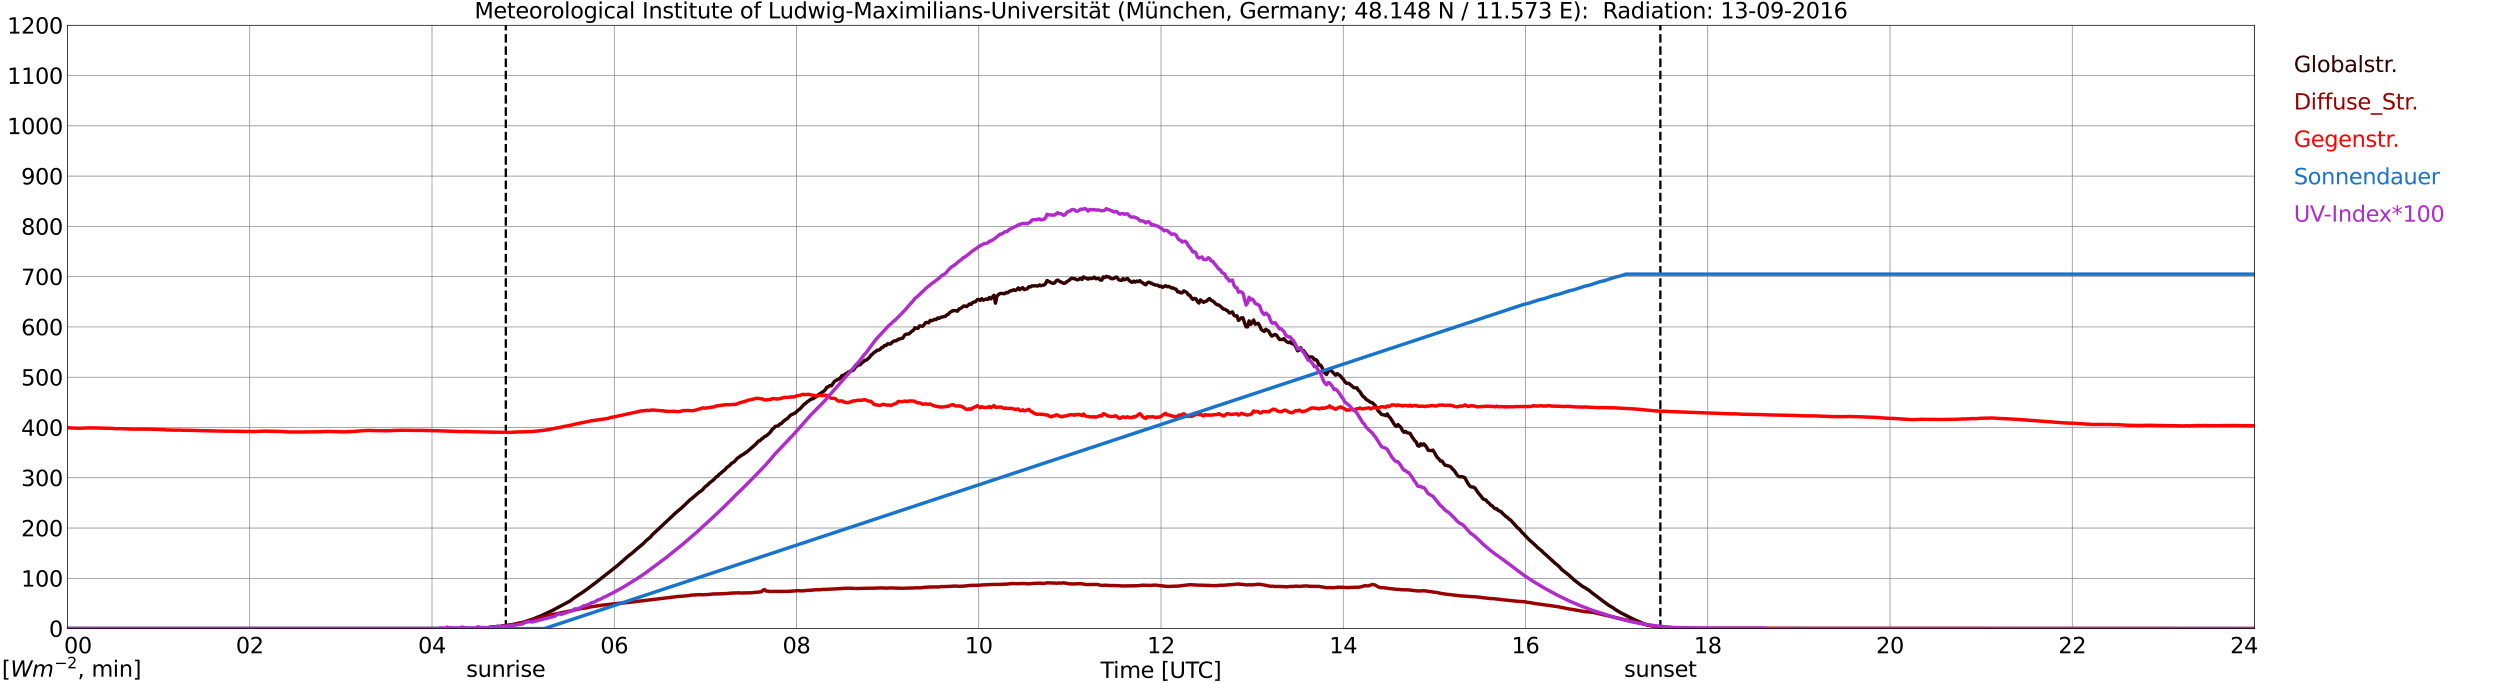 <?xml version="1.0" encoding="utf-8" standalone="no"?>
<!DOCTYPE svg PUBLIC "-//W3C//DTD SVG 1.1//EN"
  "http://www.w3.org/Graphics/SVG/1.1/DTD/svg11.dtd">
<svg xmlns:xlink="http://www.w3.org/1999/xlink" width="1085.4pt" height="296.64pt" viewBox="0 0 1085.4 296.64" xmlns="http://www.w3.org/2000/svg" version="1.1">
 <defs>
  <style type="text/css">*{stroke-linejoin: round; stroke-linecap: butt}</style>
 </defs>
 <g id="figure_1">
  <g id="patch_1">
   <path d="M 0 296.64 
L 1085.4 296.64 
L 1085.4 0 
L 0 0 
z
" style="fill: #ffffff"/>
  </g>
  <g id="axes_1">
   <g id="patch_2">
    <path d="M 29.306 272.909 
L 978.814 272.909 
L 978.814 10.976 
L 29.306 10.976 
z
" style="fill: #ffffff"/>
   </g>
   <g id="patch_3">
    <path d="M 978.814 272.909 
L 978.814 272.909 
L 978.814 10.976 
L 978.814 10.976 
z
" clip-path="url(#p799caba7ed)" style="fill: #d3d3d3; opacity: 0.25; stroke: #d3d3d3; stroke-linejoin: miter"/>
   </g>
   <g id="matplotlib.axis_1">
    <g id="xtick_1">
     <g id="line2d_1">
      <path d="M 29.306 272.909 
L 29.306 10.976 
" clip-path="url(#p799caba7ed)" style="fill: none; stroke: #808080; stroke-width: 0.3; stroke-linecap: square"/>
     </g>
     <g id="line2d_2"/>
     <g id="text_1">
      <!--    00 -->
      <g transform="translate(18.733 283.627) scale(0.095 -0.095)">
       <defs>
        <path id="DejaVuSans-20" transform="scale(0.016)"/>
        <path id="DejaVuSans-30" d="M 2034 4250 
Q 1547 4250 1301 3770 
Q 1056 3291 1056 2328 
Q 1056 1369 1301 889 
Q 1547 409 2034 409 
Q 2525 409 2770 889 
Q 3016 1369 3016 2328 
Q 3016 3291 2770 3770 
Q 2525 4250 2034 4250 
z
M 2034 4750 
Q 2819 4750 3233 4129 
Q 3647 3509 3647 2328 
Q 3647 1150 3233 529 
Q 2819 -91 2034 -91 
Q 1250 -91 836 529 
Q 422 1150 422 2328 
Q 422 3509 836 4129 
Q 1250 4750 2034 4750 
z
" transform="scale(0.016)"/>
       </defs>
       <use xlink:href="#DejaVuSans-20"/>
       <use xlink:href="#DejaVuSans-20" transform="translate(31.787 0)"/>
       <use xlink:href="#DejaVuSans-20" transform="translate(63.574 0)"/>
       <use xlink:href="#DejaVuSans-30" transform="translate(95.361 0)"/>
       <use xlink:href="#DejaVuSans-30" transform="translate(158.984 0)"/>
      </g>
     </g>
    </g>
    <g id="xtick_2">
     <g id="line2d_3">
      <path d="M 108.431 272.909 
L 108.431 10.976 
" clip-path="url(#p799caba7ed)" style="fill: none; stroke: #808080; stroke-width: 0.3; stroke-linecap: square"/>
     </g>
     <g id="line2d_4"/>
     <g id="text_2">
      <!-- 02 -->
      <g transform="translate(102.387 283.627) scale(0.095 -0.095)">
       <defs>
        <path id="DejaVuSans-32" d="M 1228 531 
L 3431 531 
L 3431 0 
L 469 0 
L 469 531 
Q 828 903 1448 1529 
Q 2069 2156 2228 2338 
Q 2531 2678 2651 2914 
Q 2772 3150 2772 3378 
Q 2772 3750 2511 3984 
Q 2250 4219 1831 4219 
Q 1534 4219 1204 4116 
Q 875 4013 500 3803 
L 500 4441 
Q 881 4594 1212 4672 
Q 1544 4750 1819 4750 
Q 2544 4750 2975 4387 
Q 3406 4025 3406 3419 
Q 3406 3131 3298 2873 
Q 3191 2616 2906 2266 
Q 2828 2175 2409 1742 
Q 1991 1309 1228 531 
z
" transform="scale(0.016)"/>
       </defs>
       <use xlink:href="#DejaVuSans-30"/>
       <use xlink:href="#DejaVuSans-32" transform="translate(63.623 0)"/>
      </g>
     </g>
    </g>
    <g id="xtick_3">
     <g id="line2d_5">
      <path d="M 187.557 272.909 
L 187.557 10.976 
" clip-path="url(#p799caba7ed)" style="fill: none; stroke: #808080; stroke-width: 0.3; stroke-linecap: square"/>
     </g>
     <g id="line2d_6"/>
     <g id="text_3">
      <!-- 04 -->
      <g transform="translate(181.513 283.627) scale(0.095 -0.095)">
       <defs>
        <path id="DejaVuSans-34" d="M 2419 4116 
L 825 1625 
L 2419 1625 
L 2419 4116 
z
M 2253 4666 
L 3047 4666 
L 3047 1625 
L 3713 1625 
L 3713 1100 
L 3047 1100 
L 3047 0 
L 2419 0 
L 2419 1100 
L 313 1100 
L 313 1709 
L 2253 4666 
z
" transform="scale(0.016)"/>
       </defs>
       <use xlink:href="#DejaVuSans-30"/>
       <use xlink:href="#DejaVuSans-34" transform="translate(63.623 0)"/>
      </g>
     </g>
    </g>
    <g id="xtick_4">
     <g id="line2d_7">
      <path d="M 266.683 272.909 
L 266.683 10.976 
" clip-path="url(#p799caba7ed)" style="fill: none; stroke: #808080; stroke-width: 0.3; stroke-linecap: square"/>
     </g>
     <g id="line2d_8"/>
     <g id="text_4">
      <!-- 06 -->
      <g transform="translate(260.638 283.627) scale(0.095 -0.095)">
       <defs>
        <path id="DejaVuSans-36" d="M 2113 2584 
Q 1688 2584 1439 2293 
Q 1191 2003 1191 1497 
Q 1191 994 1439 701 
Q 1688 409 2113 409 
Q 2538 409 2786 701 
Q 3034 994 3034 1497 
Q 3034 2003 2786 2293 
Q 2538 2584 2113 2584 
z
M 3366 4563 
L 3366 3988 
Q 3128 4100 2886 4159 
Q 2644 4219 2406 4219 
Q 1781 4219 1451 3797 
Q 1122 3375 1075 2522 
Q 1259 2794 1537 2939 
Q 1816 3084 2150 3084 
Q 2853 3084 3261 2657 
Q 3669 2231 3669 1497 
Q 3669 778 3244 343 
Q 2819 -91 2113 -91 
Q 1303 -91 875 529 
Q 447 1150 447 2328 
Q 447 3434 972 4092 
Q 1497 4750 2381 4750 
Q 2619 4750 2861 4703 
Q 3103 4656 3366 4563 
z
" transform="scale(0.016)"/>
       </defs>
       <use xlink:href="#DejaVuSans-30"/>
       <use xlink:href="#DejaVuSans-36" transform="translate(63.623 0)"/>
      </g>
     </g>
    </g>
    <g id="xtick_5">
     <g id="line2d_9">
      <path d="M 345.808 272.909 
L 345.808 10.976 
" clip-path="url(#p799caba7ed)" style="fill: none; stroke: #808080; stroke-width: 0.3; stroke-linecap: square"/>
     </g>
     <g id="line2d_10"/>
     <g id="text_5">
      <!-- 08 -->
      <g transform="translate(339.764 283.627) scale(0.095 -0.095)">
       <defs>
        <path id="DejaVuSans-38" d="M 2034 2216 
Q 1584 2216 1326 1975 
Q 1069 1734 1069 1313 
Q 1069 891 1326 650 
Q 1584 409 2034 409 
Q 2484 409 2743 651 
Q 3003 894 3003 1313 
Q 3003 1734 2745 1975 
Q 2488 2216 2034 2216 
z
M 1403 2484 
Q 997 2584 770 2862 
Q 544 3141 544 3541 
Q 544 4100 942 4425 
Q 1341 4750 2034 4750 
Q 2731 4750 3128 4425 
Q 3525 4100 3525 3541 
Q 3525 3141 3298 2862 
Q 3072 2584 2669 2484 
Q 3125 2378 3379 2068 
Q 3634 1759 3634 1313 
Q 3634 634 3220 271 
Q 2806 -91 2034 -91 
Q 1263 -91 848 271 
Q 434 634 434 1313 
Q 434 1759 690 2068 
Q 947 2378 1403 2484 
z
M 1172 3481 
Q 1172 3119 1398 2916 
Q 1625 2713 2034 2713 
Q 2441 2713 2670 2916 
Q 2900 3119 2900 3481 
Q 2900 3844 2670 4047 
Q 2441 4250 2034 4250 
Q 1625 4250 1398 4047 
Q 1172 3844 1172 3481 
z
" transform="scale(0.016)"/>
       </defs>
       <use xlink:href="#DejaVuSans-30"/>
       <use xlink:href="#DejaVuSans-38" transform="translate(63.623 0)"/>
      </g>
     </g>
    </g>
    <g id="xtick_6">
     <g id="line2d_11">
      <path d="M 424.934 272.909 
L 424.934 10.976 
" clip-path="url(#p799caba7ed)" style="fill: none; stroke: #808080; stroke-width: 0.3; stroke-linecap: square"/>
     </g>
     <g id="line2d_12"/>
     <g id="text_6">
      <!-- 10 -->
      <g transform="translate(418.89 283.627) scale(0.095 -0.095)">
       <defs>
        <path id="DejaVuSans-31" d="M 794 531 
L 1825 531 
L 1825 4091 
L 703 3866 
L 703 4441 
L 1819 4666 
L 2450 4666 
L 2450 531 
L 3481 531 
L 3481 0 
L 794 0 
L 794 531 
z
" transform="scale(0.016)"/>
       </defs>
       <use xlink:href="#DejaVuSans-31"/>
       <use xlink:href="#DejaVuSans-30" transform="translate(63.623 0)"/>
      </g>
     </g>
    </g>
    <g id="xtick_7">
     <g id="line2d_13">
      <path d="M 504.06 272.909 
L 504.06 10.976 
" clip-path="url(#p799caba7ed)" style="fill: none; stroke: #808080; stroke-width: 0.3; stroke-linecap: square"/>
     </g>
     <g id="line2d_14"/>
     <g id="text_7">
      <!-- 12 -->
      <g transform="translate(498.015 283.627) scale(0.095 -0.095)">
       <use xlink:href="#DejaVuSans-31"/>
       <use xlink:href="#DejaVuSans-32" transform="translate(63.623 0)"/>
      </g>
     </g>
    </g>
    <g id="xtick_8">
     <g id="line2d_15">
      <path d="M 583.185 272.909 
L 583.185 10.976 
" clip-path="url(#p799caba7ed)" style="fill: none; stroke: #808080; stroke-width: 0.3; stroke-linecap: square"/>
     </g>
     <g id="line2d_16"/>
     <g id="text_8">
      <!-- 14 -->
      <g transform="translate(577.141 283.627) scale(0.095 -0.095)">
       <use xlink:href="#DejaVuSans-31"/>
       <use xlink:href="#DejaVuSans-34" transform="translate(63.623 0)"/>
      </g>
     </g>
    </g>
    <g id="xtick_9">
     <g id="line2d_17">
      <path d="M 662.311 272.909 
L 662.311 10.976 
" clip-path="url(#p799caba7ed)" style="fill: none; stroke: #808080; stroke-width: 0.3; stroke-linecap: square"/>
     </g>
     <g id="line2d_18"/>
     <g id="text_9">
      <!-- 16 -->
      <g transform="translate(656.267 283.627) scale(0.095 -0.095)">
       <use xlink:href="#DejaVuSans-31"/>
       <use xlink:href="#DejaVuSans-36" transform="translate(63.623 0)"/>
      </g>
     </g>
    </g>
    <g id="xtick_10">
     <g id="line2d_19">
      <path d="M 741.437 272.909 
L 741.437 10.976 
" clip-path="url(#p799caba7ed)" style="fill: none; stroke: #808080; stroke-width: 0.3; stroke-linecap: square"/>
     </g>
     <g id="line2d_20"/>
     <g id="text_10">
      <!-- 18 -->
      <g transform="translate(735.392 283.627) scale(0.095 -0.095)">
       <use xlink:href="#DejaVuSans-31"/>
       <use xlink:href="#DejaVuSans-38" transform="translate(63.623 0)"/>
      </g>
     </g>
    </g>
    <g id="xtick_11">
     <g id="line2d_21">
      <path d="M 820.562 272.909 
L 820.562 10.976 
" clip-path="url(#p799caba7ed)" style="fill: none; stroke: #808080; stroke-width: 0.3; stroke-linecap: square"/>
     </g>
     <g id="line2d_22"/>
     <g id="text_11">
      <!-- 20 -->
      <g transform="translate(814.518 283.627) scale(0.095 -0.095)">
       <use xlink:href="#DejaVuSans-32"/>
       <use xlink:href="#DejaVuSans-30" transform="translate(63.623 0)"/>
      </g>
     </g>
    </g>
    <g id="xtick_12">
     <g id="line2d_23">
      <path d="M 899.688 272.909 
L 899.688 10.976 
" clip-path="url(#p799caba7ed)" style="fill: none; stroke: #808080; stroke-width: 0.3; stroke-linecap: square"/>
     </g>
     <g id="line2d_24"/>
     <g id="text_12">
      <!-- 22 -->
      <g transform="translate(893.644 283.627) scale(0.095 -0.095)">
       <use xlink:href="#DejaVuSans-32"/>
       <use xlink:href="#DejaVuSans-32" transform="translate(63.623 0)"/>
      </g>
     </g>
    </g>
    <g id="xtick_13">
     <g id="line2d_25">
      <path d="M 978.814 272.909 
L 978.814 10.976 
" clip-path="url(#p799caba7ed)" style="fill: none; stroke: #808080; stroke-width: 0.3; stroke-linecap: square"/>
     </g>
     <g id="line2d_26"/>
     <g id="text_13">
      <!-- 24    -->
      <g transform="translate(968.241 283.627) scale(0.095 -0.095)">
       <use xlink:href="#DejaVuSans-32"/>
       <use xlink:href="#DejaVuSans-34" transform="translate(63.623 0)"/>
       <use xlink:href="#DejaVuSans-20" transform="translate(127.246 0)"/>
       <use xlink:href="#DejaVuSans-20" transform="translate(159.033 0)"/>
       <use xlink:href="#DejaVuSans-20" transform="translate(190.82 0)"/>
      </g>
     </g>
    </g>
    <g id="text_14">
     <!-- Time [UTC] -->
     <g transform="translate(477.806 294.322) scale(0.095 -0.095)">
      <defs>
       <path id="DejaVuSans-54" d="M -19 4666 
L 3928 4666 
L 3928 4134 
L 2272 4134 
L 2272 0 
L 1638 0 
L 1638 4134 
L -19 4134 
L -19 4666 
z
" transform="scale(0.016)"/>
       <path id="DejaVuSans-69" d="M 603 3500 
L 1178 3500 
L 1178 0 
L 603 0 
L 603 3500 
z
M 603 4863 
L 1178 4863 
L 1178 4134 
L 603 4134 
L 603 4863 
z
" transform="scale(0.016)"/>
       <path id="DejaVuSans-6d" d="M 3328 2828 
Q 3544 3216 3844 3400 
Q 4144 3584 4550 3584 
Q 5097 3584 5394 3201 
Q 5691 2819 5691 2113 
L 5691 0 
L 5113 0 
L 5113 2094 
Q 5113 2597 4934 2840 
Q 4756 3084 4391 3084 
Q 3944 3084 3684 2787 
Q 3425 2491 3425 1978 
L 3425 0 
L 2847 0 
L 2847 2094 
Q 2847 2600 2669 2842 
Q 2491 3084 2119 3084 
Q 1678 3084 1418 2786 
Q 1159 2488 1159 1978 
L 1159 0 
L 581 0 
L 581 3500 
L 1159 3500 
L 1159 2956 
Q 1356 3278 1631 3431 
Q 1906 3584 2284 3584 
Q 2666 3584 2933 3390 
Q 3200 3197 3328 2828 
z
" transform="scale(0.016)"/>
       <path id="DejaVuSans-65" d="M 3597 1894 
L 3597 1613 
L 953 1613 
Q 991 1019 1311 708 
Q 1631 397 2203 397 
Q 2534 397 2845 478 
Q 3156 559 3463 722 
L 3463 178 
Q 3153 47 2828 -22 
Q 2503 -91 2169 -91 
Q 1331 -91 842 396 
Q 353 884 353 1716 
Q 353 2575 817 3079 
Q 1281 3584 2069 3584 
Q 2775 3584 3186 3129 
Q 3597 2675 3597 1894 
z
M 3022 2063 
Q 3016 2534 2758 2815 
Q 2500 3097 2075 3097 
Q 1594 3097 1305 2825 
Q 1016 2553 972 2059 
L 3022 2063 
z
" transform="scale(0.016)"/>
       <path id="DejaVuSans-5b" d="M 550 4863 
L 1875 4863 
L 1875 4416 
L 1125 4416 
L 1125 -397 
L 1875 -397 
L 1875 -844 
L 550 -844 
L 550 4863 
z
" transform="scale(0.016)"/>
       <path id="DejaVuSans-55" d="M 556 4666 
L 1191 4666 
L 1191 1831 
Q 1191 1081 1462 751 
Q 1734 422 2344 422 
Q 2950 422 3222 751 
Q 3494 1081 3494 1831 
L 3494 4666 
L 4128 4666 
L 4128 1753 
Q 4128 841 3676 375 
Q 3225 -91 2344 -91 
Q 1459 -91 1007 375 
Q 556 841 556 1753 
L 556 4666 
z
" transform="scale(0.016)"/>
       <path id="DejaVuSans-43" d="M 4122 4306 
L 4122 3641 
Q 3803 3938 3442 4084 
Q 3081 4231 2675 4231 
Q 1875 4231 1450 3742 
Q 1025 3253 1025 2328 
Q 1025 1406 1450 917 
Q 1875 428 2675 428 
Q 3081 428 3442 575 
Q 3803 722 4122 1019 
L 4122 359 
Q 3791 134 3420 21 
Q 3050 -91 2638 -91 
Q 1578 -91 968 557 
Q 359 1206 359 2328 
Q 359 3453 968 4101 
Q 1578 4750 2638 4750 
Q 3056 4750 3426 4639 
Q 3797 4528 4122 4306 
z
" transform="scale(0.016)"/>
       <path id="DejaVuSans-5d" d="M 1947 4863 
L 1947 -844 
L 622 -844 
L 622 -397 
L 1369 -397 
L 1369 4416 
L 622 4416 
L 622 4863 
L 1947 4863 
z
" transform="scale(0.016)"/>
      </defs>
      <use xlink:href="#DejaVuSans-54"/>
      <use xlink:href="#DejaVuSans-69" transform="translate(57.959 0)"/>
      <use xlink:href="#DejaVuSans-6d" transform="translate(85.742 0)"/>
      <use xlink:href="#DejaVuSans-65" transform="translate(183.154 0)"/>
      <use xlink:href="#DejaVuSans-20" transform="translate(244.678 0)"/>
      <use xlink:href="#DejaVuSans-5b" transform="translate(276.465 0)"/>
      <use xlink:href="#DejaVuSans-55" transform="translate(315.479 0)"/>
      <use xlink:href="#DejaVuSans-54" transform="translate(388.672 0)"/>
      <use xlink:href="#DejaVuSans-43" transform="translate(443.881 0)"/>
      <use xlink:href="#DejaVuSans-5d" transform="translate(513.705 0)"/>
     </g>
    </g>
   </g>
   <g id="matplotlib.axis_2">
    <g id="ytick_1">
     <g id="line2d_27">
      <path d="M 29.306 272.909 
L 978.814 272.909 
" clip-path="url(#p799caba7ed)" style="fill: none; stroke: #808080; stroke-width: 0.3; stroke-linecap: square"/>
     </g>
     <g id="line2d_28"/>
     <g id="text_15">
      <!-- 0 -->
      <g transform="translate(21.261 276.518) scale(0.095 -0.095)">
       <use xlink:href="#DejaVuSans-30"/>
      </g>
     </g>
    </g>
    <g id="ytick_2">
     <g id="line2d_29">
      <path d="M 29.306 251.081 
L 978.814 251.081 
" clip-path="url(#p799caba7ed)" style="fill: none; stroke: #808080; stroke-width: 0.3; stroke-linecap: square"/>
     </g>
     <g id="line2d_30"/>
     <g id="text_16">
      <!-- 100 -->
      <g transform="translate(9.173 254.69) scale(0.095 -0.095)">
       <use xlink:href="#DejaVuSans-31"/>
       <use xlink:href="#DejaVuSans-30" transform="translate(63.623 0)"/>
       <use xlink:href="#DejaVuSans-30" transform="translate(127.246 0)"/>
      </g>
     </g>
    </g>
    <g id="ytick_3">
     <g id="line2d_31">
      <path d="M 29.306 229.253 
L 978.814 229.253 
" clip-path="url(#p799caba7ed)" style="fill: none; stroke: #808080; stroke-width: 0.3; stroke-linecap: square"/>
     </g>
     <g id="line2d_32"/>
     <g id="text_17">
      <!-- 200 -->
      <g transform="translate(9.173 232.863) scale(0.095 -0.095)">
       <use xlink:href="#DejaVuSans-32"/>
       <use xlink:href="#DejaVuSans-30" transform="translate(63.623 0)"/>
       <use xlink:href="#DejaVuSans-30" transform="translate(127.246 0)"/>
      </g>
     </g>
    </g>
    <g id="ytick_4">
     <g id="line2d_33">
      <path d="M 29.306 207.426 
L 978.814 207.426 
" clip-path="url(#p799caba7ed)" style="fill: none; stroke: #808080; stroke-width: 0.3; stroke-linecap: square"/>
     </g>
     <g id="line2d_34"/>
     <g id="text_18">
      <!-- 300 -->
      <g transform="translate(9.173 211.035) scale(0.095 -0.095)">
       <defs>
        <path id="DejaVuSans-33" d="M 2597 2516 
Q 3050 2419 3304 2112 
Q 3559 1806 3559 1356 
Q 3559 666 3084 287 
Q 2609 -91 1734 -91 
Q 1441 -91 1130 -33 
Q 819 25 488 141 
L 488 750 
Q 750 597 1062 519 
Q 1375 441 1716 441 
Q 2309 441 2620 675 
Q 2931 909 2931 1356 
Q 2931 1769 2642 2001 
Q 2353 2234 1838 2234 
L 1294 2234 
L 1294 2753 
L 1863 2753 
Q 2328 2753 2575 2939 
Q 2822 3125 2822 3475 
Q 2822 3834 2567 4026 
Q 2313 4219 1838 4219 
Q 1578 4219 1281 4162 
Q 984 4106 628 3988 
L 628 4550 
Q 988 4650 1302 4700 
Q 1616 4750 1894 4750 
Q 2613 4750 3031 4423 
Q 3450 4097 3450 3541 
Q 3450 3153 3228 2886 
Q 3006 2619 2597 2516 
z
" transform="scale(0.016)"/>
       </defs>
       <use xlink:href="#DejaVuSans-33"/>
       <use xlink:href="#DejaVuSans-30" transform="translate(63.623 0)"/>
       <use xlink:href="#DejaVuSans-30" transform="translate(127.246 0)"/>
      </g>
     </g>
    </g>
    <g id="ytick_5">
     <g id="line2d_35">
      <path d="M 29.306 185.598 
L 978.814 185.598 
" clip-path="url(#p799caba7ed)" style="fill: none; stroke: #808080; stroke-width: 0.3; stroke-linecap: square"/>
     </g>
     <g id="line2d_36"/>
     <g id="text_19">
      <!-- 400 -->
      <g transform="translate(9.173 189.207) scale(0.095 -0.095)">
       <use xlink:href="#DejaVuSans-34"/>
       <use xlink:href="#DejaVuSans-30" transform="translate(63.623 0)"/>
       <use xlink:href="#DejaVuSans-30" transform="translate(127.246 0)"/>
      </g>
     </g>
    </g>
    <g id="ytick_6">
     <g id="line2d_37">
      <path d="M 29.306 163.77 
L 978.814 163.77 
" clip-path="url(#p799caba7ed)" style="fill: none; stroke: #808080; stroke-width: 0.3; stroke-linecap: square"/>
     </g>
     <g id="line2d_38"/>
     <g id="text_20">
      <!-- 500 -->
      <g transform="translate(9.173 167.379) scale(0.095 -0.095)">
       <defs>
        <path id="DejaVuSans-35" d="M 691 4666 
L 3169 4666 
L 3169 4134 
L 1269 4134 
L 1269 2991 
Q 1406 3038 1543 3061 
Q 1681 3084 1819 3084 
Q 2600 3084 3056 2656 
Q 3513 2228 3513 1497 
Q 3513 744 3044 326 
Q 2575 -91 1722 -91 
Q 1428 -91 1123 -41 
Q 819 9 494 109 
L 494 744 
Q 775 591 1075 516 
Q 1375 441 1709 441 
Q 2250 441 2565 725 
Q 2881 1009 2881 1497 
Q 2881 1984 2565 2268 
Q 2250 2553 1709 2553 
Q 1456 2553 1204 2497 
Q 953 2441 691 2322 
L 691 4666 
z
" transform="scale(0.016)"/>
       </defs>
       <use xlink:href="#DejaVuSans-35"/>
       <use xlink:href="#DejaVuSans-30" transform="translate(63.623 0)"/>
       <use xlink:href="#DejaVuSans-30" transform="translate(127.246 0)"/>
      </g>
     </g>
    </g>
    <g id="ytick_7">
     <g id="line2d_39">
      <path d="M 29.306 141.942 
L 978.814 141.942 
" clip-path="url(#p799caba7ed)" style="fill: none; stroke: #808080; stroke-width: 0.3; stroke-linecap: square"/>
     </g>
     <g id="line2d_40"/>
     <g id="text_21">
      <!-- 600 -->
      <g transform="translate(9.173 145.551) scale(0.095 -0.095)">
       <use xlink:href="#DejaVuSans-36"/>
       <use xlink:href="#DejaVuSans-30" transform="translate(63.623 0)"/>
       <use xlink:href="#DejaVuSans-30" transform="translate(127.246 0)"/>
      </g>
     </g>
    </g>
    <g id="ytick_8">
     <g id="line2d_41">
      <path d="M 29.306 120.114 
L 978.814 120.114 
" clip-path="url(#p799caba7ed)" style="fill: none; stroke: #808080; stroke-width: 0.3; stroke-linecap: square"/>
     </g>
     <g id="line2d_42"/>
     <g id="text_22">
      <!-- 700 -->
      <g transform="translate(9.173 123.724) scale(0.095 -0.095)">
       <defs>
        <path id="DejaVuSans-37" d="M 525 4666 
L 3525 4666 
L 3525 4397 
L 1831 0 
L 1172 0 
L 2766 4134 
L 525 4134 
L 525 4666 
z
" transform="scale(0.016)"/>
       </defs>
       <use xlink:href="#DejaVuSans-37"/>
       <use xlink:href="#DejaVuSans-30" transform="translate(63.623 0)"/>
       <use xlink:href="#DejaVuSans-30" transform="translate(127.246 0)"/>
      </g>
     </g>
    </g>
    <g id="ytick_9">
     <g id="line2d_43">
      <path d="M 29.306 98.287 
L 978.814 98.287 
" clip-path="url(#p799caba7ed)" style="fill: none; stroke: #808080; stroke-width: 0.3; stroke-linecap: square"/>
     </g>
     <g id="line2d_44"/>
     <g id="text_23">
      <!-- 800 -->
      <g transform="translate(9.173 101.896) scale(0.095 -0.095)">
       <use xlink:href="#DejaVuSans-38"/>
       <use xlink:href="#DejaVuSans-30" transform="translate(63.623 0)"/>
       <use xlink:href="#DejaVuSans-30" transform="translate(127.246 0)"/>
      </g>
     </g>
    </g>
    <g id="ytick_10">
     <g id="line2d_45">
      <path d="M 29.306 76.459 
L 978.814 76.459 
" clip-path="url(#p799caba7ed)" style="fill: none; stroke: #808080; stroke-width: 0.3; stroke-linecap: square"/>
     </g>
     <g id="line2d_46"/>
     <g id="text_24">
      <!-- 900 -->
      <g transform="translate(9.173 80.068) scale(0.095 -0.095)">
       <defs>
        <path id="DejaVuSans-39" d="M 703 97 
L 703 672 
Q 941 559 1184 500 
Q 1428 441 1663 441 
Q 2288 441 2617 861 
Q 2947 1281 2994 2138 
Q 2813 1869 2534 1725 
Q 2256 1581 1919 1581 
Q 1219 1581 811 2004 
Q 403 2428 403 3163 
Q 403 3881 828 4315 
Q 1253 4750 1959 4750 
Q 2769 4750 3195 4129 
Q 3622 3509 3622 2328 
Q 3622 1225 3098 567 
Q 2575 -91 1691 -91 
Q 1453 -91 1209 -44 
Q 966 3 703 97 
z
M 1959 2075 
Q 2384 2075 2632 2365 
Q 2881 2656 2881 3163 
Q 2881 3666 2632 3958 
Q 2384 4250 1959 4250 
Q 1534 4250 1286 3958 
Q 1038 3666 1038 3163 
Q 1038 2656 1286 2365 
Q 1534 2075 1959 2075 
z
" transform="scale(0.016)"/>
       </defs>
       <use xlink:href="#DejaVuSans-39"/>
       <use xlink:href="#DejaVuSans-30" transform="translate(63.623 0)"/>
       <use xlink:href="#DejaVuSans-30" transform="translate(127.246 0)"/>
      </g>
     </g>
    </g>
    <g id="ytick_11">
     <g id="line2d_47">
      <path d="M 29.306 54.631 
L 978.814 54.631 
" clip-path="url(#p799caba7ed)" style="fill: none; stroke: #808080; stroke-width: 0.3; stroke-linecap: square"/>
     </g>
     <g id="line2d_48"/>
     <g id="text_25">
      <!-- 1000 -->
      <g transform="translate(3.128 58.24) scale(0.095 -0.095)">
       <use xlink:href="#DejaVuSans-31"/>
       <use xlink:href="#DejaVuSans-30" transform="translate(63.623 0)"/>
       <use xlink:href="#DejaVuSans-30" transform="translate(127.246 0)"/>
       <use xlink:href="#DejaVuSans-30" transform="translate(190.869 0)"/>
      </g>
     </g>
    </g>
    <g id="ytick_12">
     <g id="line2d_49">
      <path d="M 29.306 32.803 
L 978.814 32.803 
" clip-path="url(#p799caba7ed)" style="fill: none; stroke: #808080; stroke-width: 0.3; stroke-linecap: square"/>
     </g>
     <g id="line2d_50"/>
     <g id="text_26">
      <!-- 1100 -->
      <g transform="translate(3.128 36.413) scale(0.095 -0.095)">
       <use xlink:href="#DejaVuSans-31"/>
       <use xlink:href="#DejaVuSans-31" transform="translate(63.623 0)"/>
       <use xlink:href="#DejaVuSans-30" transform="translate(127.246 0)"/>
       <use xlink:href="#DejaVuSans-30" transform="translate(190.869 0)"/>
      </g>
     </g>
    </g>
    <g id="ytick_13">
     <g id="line2d_51">
      <path d="M 29.306 10.976 
L 978.814 10.976 
" clip-path="url(#p799caba7ed)" style="fill: none; stroke: #808080; stroke-width: 0.3; stroke-linecap: square"/>
     </g>
     <g id="line2d_52"/>
     <g id="text_27">
      <!-- 1200 -->
      <g transform="translate(3.128 14.585) scale(0.095 -0.095)">
       <use xlink:href="#DejaVuSans-31"/>
       <use xlink:href="#DejaVuSans-32" transform="translate(63.623 0)"/>
       <use xlink:href="#DejaVuSans-30" transform="translate(127.246 0)"/>
       <use xlink:href="#DejaVuSans-30" transform="translate(190.869 0)"/>
      </g>
     </g>
    </g>
   </g>
   <g id="line2d_53">
    <path d="M 219.603 272.909 
L 219.603 10.976 
" clip-path="url(#p799caba7ed)" style="fill: none; stroke-dasharray: 3.7,1.6; stroke-dashoffset: 0; stroke: #000000"/>
   </g>
   <g id="line2d_54">
    <path d="M 720.864 272.909 
L 720.864 10.976 
" clip-path="url(#p799caba7ed)" style="fill: none; stroke-dasharray: 3.7,1.6; stroke-dashoffset: 0; stroke: #000000"/>
   </g>
   <g id="line2d_55">
    <path d="M 29.306 272.909 
L 211.954 272.909 
L 212.614 272.298 
L 213.273 272.326 
L 213.932 272.149 
L 215.251 272.178 
L 217.229 272.031 
L 218.548 271.645 
L 219.207 271.676 
L 223.164 271.053 
L 223.823 270.846 
L 224.482 270.757 
L 225.142 270.549 
L 226.461 270.372 
L 231.736 268.655 
L 233.054 268.061 
L 234.373 267.587 
L 235.692 266.996 
L 239.648 265.129 
L 247.561 260.895 
L 249.539 259.384 
L 252.836 257.221 
L 254.814 255.831 
L 258.77 252.869 
L 265.364 247.685 
L 268.002 245.611 
L 272.617 241.525 
L 274.595 240.014 
L 275.914 238.829 
L 279.211 236.074 
L 280.53 234.712 
L 282.508 233.084 
L 283.167 232.196 
L 284.486 230.982 
L 293.717 222.334 
L 295.696 220.703 
L 297.014 219.459 
L 298.992 217.565 
L 299.652 216.914 
L 300.311 216.469 
L 303.608 213.625 
L 304.267 213.24 
L 304.927 212.708 
L 306.246 211.197 
L 306.905 210.842 
L 308.224 209.508 
L 309.543 208.532 
L 310.202 207.91 
L 310.861 207.109 
L 311.521 206.784 
L 312.18 206.044 
L 314.818 203.852 
L 315.477 203.023 
L 316.796 202.076 
L 317.455 201.274 
L 318.774 200.476 
L 320.093 198.996 
L 322.071 197.572 
L 322.73 197.278 
L 323.39 196.715 
L 324.049 196.389 
L 328.005 192.954 
L 329.324 191.502 
L 329.983 191.323 
L 330.643 190.583 
L 331.302 190.199 
L 331.961 189.518 
L 332.621 189.28 
L 333.94 188.156 
L 334.599 187.444 
L 335.258 186.408 
L 335.918 185.962 
L 336.577 185.135 
L 337.896 184.867 
L 338.555 184.098 
L 339.215 183.95 
L 339.874 183.149 
L 341.193 182.083 
L 341.852 181.728 
L 343.171 180.276 
L 345.149 179.329 
L 345.808 178.796 
L 346.468 178.085 
L 347.127 177.729 
L 349.105 175.568 
L 349.765 175.153 
L 350.424 174.472 
L 351.083 174.088 
L 351.743 173.553 
L 352.402 173.197 
L 353.062 173.11 
L 353.721 172.547 
L 354.38 172.25 
L 355.04 171.569 
L 357.677 169.823 
L 358.337 169.17 
L 358.996 168.105 
L 359.655 167.926 
L 360.315 167.363 
L 360.974 167.511 
L 362.293 165.558 
L 363.612 164.787 
L 364.271 164.61 
L 364.93 163.958 
L 365.59 163.039 
L 366.249 163.039 
L 366.909 162.419 
L 367.568 162.181 
L 368.227 161.559 
L 368.887 161.382 
L 369.546 160.908 
L 370.206 160.878 
L 370.865 160.256 
L 371.524 159.249 
L 372.843 158.389 
L 373.502 158.331 
L 374.162 157.501 
L 374.821 157.117 
L 375.481 156.405 
L 376.14 156.346 
L 377.459 155.192 
L 378.118 154.273 
L 378.777 153.74 
L 379.437 153.059 
L 380.096 152.703 
L 380.756 152.053 
L 381.415 152.022 
L 382.074 151.697 
L 382.734 150.927 
L 383.393 150.719 
L 384.053 149.979 
L 384.712 150.008 
L 385.371 149.268 
L 386.031 149.357 
L 386.69 149.298 
L 387.349 148.587 
L 388.009 148.113 
L 389.328 147.875 
L 389.987 147.253 
L 390.646 147.194 
L 391.306 146.928 
L 391.965 146.81 
L 392.624 145.655 
L 393.284 145.12 
L 394.603 144.974 
L 395.921 143.789 
L 396.581 143.374 
L 397.24 142.278 
L 397.899 142.545 
L 398.559 142.545 
L 399.218 141.479 
L 400.537 141.656 
L 401.196 140.975 
L 401.856 140.087 
L 402.515 139.969 
L 403.175 140.176 
L 403.834 139.109 
L 404.493 139.257 
L 405.812 138.666 
L 406.471 138.725 
L 407.131 138.044 
L 407.79 138.19 
L 408.45 137.775 
L 409.768 137.45 
L 410.428 137.363 
L 411.087 136.68 
L 411.746 136.385 
L 412.406 135.645 
L 413.725 134.874 
L 415.043 134.874 
L 415.703 135.11 
L 416.362 134.163 
L 417.022 133.897 
L 417.681 133.451 
L 418.34 132.86 
L 419 132.89 
L 419.659 133.126 
L 420.978 131.941 
L 421.637 132.148 
L 422.297 131.321 
L 423.615 130.965 
L 424.275 130.105 
L 424.934 130.018 
L 425.593 130.402 
L 426.253 129.69 
L 426.912 130.284 
L 428.231 129.81 
L 428.89 129.987 
L 429.55 129.158 
L 430.209 129.749 
L 431.528 128.18 
L 432.187 131.616 
L 432.847 128.595 
L 433.506 127.885 
L 434.165 127.44 
L 434.825 127.381 
L 436.144 127.529 
L 436.803 126.997 
L 437.462 127.143 
L 438.122 126.61 
L 438.781 126.255 
L 439.44 126.167 
L 440.1 125.812 
L 440.759 126.106 
L 441.419 125.781 
L 442.078 125.01 
L 442.737 125.753 
L 443.397 125.218 
L 444.056 124.893 
L 444.716 125.722 
L 446.034 125.338 
L 446.694 124.478 
L 447.353 124.567 
L 448.012 124.122 
L 448.672 124.153 
L 449.331 124.063 
L 450.65 124.183 
L 451.309 123.707 
L 451.969 124.035 
L 453.287 123.707 
L 453.947 123.175 
L 454.606 121.782 
L 456.584 122.849 
L 457.244 122.998 
L 457.903 122.819 
L 458.563 121.931 
L 459.222 121.577 
L 459.881 122.079 
L 461.859 123.026 
L 462.519 122.849 
L 463.178 122.286 
L 463.838 121.931 
L 465.156 120.835 
L 466.475 120.983 
L 467.794 121.516 
L 468.453 121.25 
L 469.113 120.835 
L 469.772 121.339 
L 470.431 120.213 
L 471.091 120.658 
L 471.75 120.835 
L 472.409 121.191 
L 473.069 120.806 
L 473.728 120.924 
L 474.388 120.865 
L 475.047 120.333 
L 475.706 120.983 
L 477.025 120.894 
L 477.685 121.546 
L 478.344 121.605 
L 479.003 120.243 
L 479.663 120.51 
L 480.322 119.977 
L 480.981 120.243 
L 481.641 120.272 
L 482.3 120.924 
L 482.96 121.014 
L 483.619 120.894 
L 484.278 120.333 
L 484.938 120.361 
L 485.597 121.37 
L 486.256 121.664 
L 486.916 121.723 
L 487.575 120.983 
L 488.235 121.487 
L 488.894 121.101 
L 489.553 120.924 
L 490.213 121.723 
L 490.872 122.258 
L 491.532 122.612 
L 492.191 122.051 
L 492.85 122.465 
L 493.51 122.051 
L 494.169 122.286 
L 494.828 121.843 
L 495.488 122.465 
L 496.147 122.819 
L 496.807 123.323 
L 497.466 123.648 
L 498.125 122.791 
L 498.785 122.524 
L 501.422 123.707 
L 502.741 123.856 
L 503.4 124.391 
L 504.06 124.212 
L 504.719 124.744 
L 506.038 124.035 
L 506.697 124.478 
L 507.357 124.329 
L 508.675 125.041 
L 509.335 124.982 
L 509.994 125.425 
L 510.654 125.604 
L 511.313 126.728 
L 511.972 126.7 
L 512.632 127.143 
L 513.291 127.084 
L 513.95 126.285 
L 515.269 126.997 
L 515.929 128.031 
L 516.588 128.21 
L 517.247 129.306 
L 517.907 129.987 
L 518.566 129.572 
L 519.226 129.69 
L 519.885 130.935 
L 520.544 131.557 
L 521.204 130.195 
L 522.522 131.26 
L 523.182 130.906 
L 523.841 130.727 
L 524.501 130.046 
L 525.16 129.631 
L 525.819 130.371 
L 526.479 130.668 
L 527.138 131.201 
L 527.797 131.912 
L 528.457 132.327 
L 529.116 132.417 
L 529.776 132.89 
L 531.094 134.163 
L 531.754 134.252 
L 533.073 135.051 
L 533.732 135.852 
L 534.391 135.763 
L 535.051 135.407 
L 535.71 136.828 
L 536.369 137.243 
L 537.029 137.125 
L 537.688 139.109 
L 539.007 137.983 
L 539.666 138.013 
L 540.326 140.146 
L 540.985 141.864 
L 541.644 141.923 
L 542.304 139.316 
L 542.963 140.857 
L 544.282 138.932 
L 544.941 140.737 
L 546.26 140.353 
L 546.919 141.508 
L 547.579 142.99 
L 548.238 143.523 
L 548.898 143.907 
L 549.557 142.99 
L 550.876 143.817 
L 551.535 145.181 
L 552.195 145.921 
L 553.513 145.21 
L 554.173 145.476 
L 555.491 147.373 
L 556.81 147.432 
L 557.47 147.017 
L 558.129 147.934 
L 558.788 148.438 
L 559.448 148.763 
L 560.107 148.438 
L 560.766 149.119 
L 561.426 149.298 
L 562.085 149.682 
L 563.404 152.319 
L 564.063 151.904 
L 564.723 150.955 
L 565.382 152.171 
L 566.042 152.26 
L 566.701 153.356 
L 567.36 154.096 
L 568.02 155.368 
L 568.679 155.013 
L 569.338 154.925 
L 569.998 155.22 
L 570.657 156.198 
L 571.317 156.108 
L 571.976 156.761 
L 572.635 158.479 
L 573.295 158.479 
L 573.954 159.457 
L 574.613 161.441 
L 575.932 162.565 
L 576.592 161.293 
L 577.251 160.404 
L 577.91 160.908 
L 579.889 162.893 
L 580.548 162.211 
L 581.207 162.714 
L 581.867 163.069 
L 582.526 163.988 
L 583.185 164.669 
L 583.845 165.645 
L 584.504 166.387 
L 585.164 166.357 
L 585.823 166.623 
L 587.801 168.312 
L 588.46 168.4 
L 589.12 168.371 
L 589.779 169.495 
L 590.439 170.03 
L 591.098 171.185 
L 591.757 172.073 
L 592.417 172.516 
L 593.076 173.376 
L 594.395 174.175 
L 595.054 174.68 
L 595.714 174.769 
L 597.032 176.042 
L 597.692 177.078 
L 598.351 178.412 
L 599.011 178.945 
L 599.67 179.833 
L 600.329 180.099 
L 600.989 180.099 
L 601.648 180.455 
L 602.307 179.715 
L 602.967 180.87 
L 603.626 181.461 
L 605.604 184.659 
L 606.264 185.135 
L 606.923 184.334 
L 608.242 185.609 
L 608.901 186.971 
L 609.561 187.68 
L 610.22 187.296 
L 610.879 187.887 
L 612.198 188.125 
L 612.858 189.37 
L 614.176 191.236 
L 614.836 191.886 
L 615.495 193.456 
L 616.154 193.722 
L 616.814 192.657 
L 617.473 193.279 
L 618.133 192.716 
L 618.792 193.368 
L 619.451 194.316 
L 620.111 195.501 
L 621.429 195.647 
L 622.089 195.44 
L 622.748 196.389 
L 623.408 197.693 
L 624.067 198.668 
L 624.726 199.262 
L 625.386 200.15 
L 626.045 200.179 
L 627.364 201.986 
L 628.023 202.076 
L 629.342 202.431 
L 630.001 202.846 
L 630.661 203.673 
L 631.32 204.236 
L 632.639 206.251 
L 633.298 206.843 
L 633.958 207.022 
L 634.617 206.932 
L 635.936 207.347 
L 637.255 209.776 
L 637.914 210.752 
L 638.573 211.346 
L 639.892 211.553 
L 640.552 212.145 
L 641.87 214.1 
L 643.189 215.639 
L 643.848 216.617 
L 645.167 217.091 
L 645.827 218.01 
L 646.486 218.425 
L 647.145 219.282 
L 647.805 219.579 
L 648.464 220.319 
L 649.123 220.882 
L 649.783 220.882 
L 650.442 221.592 
L 651.761 222.185 
L 652.42 222.984 
L 653.08 223.517 
L 653.739 224.259 
L 654.399 224.525 
L 655.058 225.324 
L 655.717 225.68 
L 659.014 229.293 
L 659.674 229.738 
L 660.992 231.366 
L 661.652 231.958 
L 663.63 234.062 
L 666.927 237.052 
L 667.586 237.764 
L 668.246 238.238 
L 669.564 239.364 
L 670.224 240.132 
L 670.883 240.606 
L 674.839 244.249 
L 676.817 245.879 
L 678.136 247.329 
L 681.433 249.935 
L 683.411 251.801 
L 687.368 254.794 
L 688.027 255.089 
L 690.005 256.363 
L 691.324 257.487 
L 693.302 258.939 
L 695.939 260.954 
L 698.577 262.879 
L 700.555 264.034 
L 701.215 264.566 
L 703.852 266.136 
L 707.808 268.15 
L 710.446 269.425 
L 711.765 269.927 
L 713.743 270.905 
L 715.721 271.409 
L 717.699 271.734 
L 719.018 272.001 
L 730.227 272.909 
L 978.154 272.909 
L 978.154 272.909 
" clip-path="url(#p799caba7ed)" style="fill: none; stroke: #330000; stroke-width: 1.5; stroke-linecap: square"/>
   </g>
   <g id="line2d_56">
    <path d="M 29.306 272.909 
L 211.954 272.909 
L 212.614 272.44 
L 217.229 272.062 
L 218.548 271.811 
L 220.526 271.601 
L 222.504 271.265 
L 225.142 270.678 
L 227.12 270.257 
L 227.779 270.006 
L 229.098 269.711 
L 231.076 269.165 
L 233.714 268.41 
L 235.033 268.032 
L 237.011 267.572 
L 240.967 266.563 
L 241.626 266.522 
L 242.945 266.186 
L 248.88 264.968 
L 252.176 264.213 
L 254.814 263.876 
L 256.133 263.54 
L 259.43 263.038 
L 261.408 262.744 
L 266.683 262.156 
L 268.002 262.03 
L 269.32 261.862 
L 269.98 261.862 
L 271.298 261.694 
L 273.277 261.526 
L 274.595 261.358 
L 294.377 258.965 
L 298.333 258.673 
L 300.311 258.378 
L 300.971 258.295 
L 301.63 258.337 
L 302.949 258.169 
L 304.267 258.21 
L 304.927 258.169 
L 305.586 258.251 
L 306.246 258.127 
L 306.905 258.169 
L 309.543 257.874 
L 313.499 257.791 
L 314.158 257.706 
L 314.818 257.749 
L 317.455 257.496 
L 320.752 257.37 
L 321.411 257.455 
L 323.39 257.413 
L 326.027 257.37 
L 328.005 257.16 
L 329.324 257.077 
L 330.643 256.868 
L 331.302 256.195 
L 331.961 255.986 
L 332.621 256.614 
L 334.599 256.782 
L 342.512 256.741 
L 344.49 256.573 
L 345.149 256.573 
L 345.808 256.446 
L 348.446 256.531 
L 350.424 256.322 
L 351.743 256.278 
L 354.38 256.027 
L 355.699 256.069 
L 357.018 255.901 
L 358.337 255.901 
L 368.227 255.355 
L 372.184 255.523 
L 375.481 255.399 
L 380.096 255.355 
L 380.756 255.272 
L 381.415 255.313 
L 382.074 255.23 
L 385.371 255.355 
L 386.031 255.272 
L 387.349 255.272 
L 389.987 255.355 
L 391.965 255.399 
L 394.603 255.313 
L 396.581 255.272 
L 397.899 255.187 
L 399.218 255.187 
L 399.878 255.187 
L 401.196 255.021 
L 403.175 254.853 
L 407.79 254.809 
L 408.45 254.685 
L 409.768 254.685 
L 411.746 254.6 
L 415.043 254.432 
L 416.362 254.558 
L 418.34 254.475 
L 421.637 254.139 
L 424.934 254.095 
L 426.912 253.93 
L 430.869 253.761 
L 434.825 253.718 
L 436.144 253.593 
L 436.803 253.635 
L 439.44 253.34 
L 441.419 253.425 
L 444.056 253.34 
L 445.375 253.384 
L 446.694 253.508 
L 448.672 253.299 
L 450.65 253.216 
L 451.309 253.172 
L 452.628 253.299 
L 453.287 253.299 
L 454.606 253.048 
L 457.903 253.131 
L 458.563 253.257 
L 459.222 253.131 
L 460.541 253.172 
L 461.859 253.048 
L 463.838 253.384 
L 464.497 253.508 
L 465.156 253.467 
L 465.816 253.55 
L 469.113 253.384 
L 471.75 253.803 
L 473.728 253.761 
L 476.366 253.761 
L 478.344 254.181 
L 479.663 254.095 
L 480.322 254.054 
L 480.981 254.181 
L 485.597 254.264 
L 486.916 254.39 
L 494.169 254.307 
L 496.147 254.054 
L 499.444 254.181 
L 501.422 254.013 
L 506.697 254.6 
L 508.016 254.6 
L 509.335 254.517 
L 511.313 254.475 
L 516.588 253.844 
L 520.544 254.054 
L 521.863 254.054 
L 522.522 254.139 
L 523.841 254.139 
L 525.16 254.181 
L 526.479 254.264 
L 528.457 254.222 
L 529.776 254.095 
L 531.094 254.095 
L 536.369 253.676 
L 537.688 253.55 
L 538.348 253.676 
L 539.007 253.676 
L 540.326 253.844 
L 540.985 253.93 
L 542.963 253.886 
L 544.282 253.886 
L 546.26 253.635 
L 547.579 253.761 
L 551.535 254.517 
L 552.854 254.517 
L 553.513 254.641 
L 554.832 254.6 
L 558.788 254.768 
L 560.107 254.6 
L 560.766 254.641 
L 562.745 254.475 
L 564.063 254.6 
L 566.042 254.432 
L 567.36 254.39 
L 568.679 254.558 
L 572.635 254.6 
L 575.932 255.145 
L 577.251 255.104 
L 578.57 255.187 
L 581.207 254.936 
L 583.185 254.977 
L 584.504 255.104 
L 587.142 255.021 
L 589.12 254.936 
L 589.779 254.977 
L 591.757 254.558 
L 592.417 254.264 
L 593.736 254.39 
L 595.054 254.054 
L 595.714 253.761 
L 596.373 253.803 
L 597.032 254.013 
L 598.351 254.768 
L 599.011 255.104 
L 600.989 255.187 
L 602.967 255.482 
L 604.945 255.691 
L 606.264 255.859 
L 607.582 255.901 
L 608.242 256.027 
L 611.539 256.112 
L 615.495 256.573 
L 617.473 256.531 
L 618.133 256.446 
L 624.067 257.287 
L 626.045 257.706 
L 628.023 258 
L 633.958 258.673 
L 641.87 259.218 
L 643.848 259.511 
L 645.827 259.72 
L 647.145 259.889 
L 647.805 259.847 
L 653.739 260.519 
L 655.717 260.729 
L 659.014 261.065 
L 661.652 261.233 
L 663.63 261.569 
L 664.949 261.694 
L 665.608 261.903 
L 676.817 263.457 
L 677.477 263.667 
L 678.796 263.876 
L 680.774 264.298 
L 683.411 264.717 
L 688.027 265.555 
L 690.005 265.682 
L 690.664 265.808 
L 691.324 265.808 
L 694.621 266.563 
L 709.786 270.006 
L 710.446 270.215 
L 712.424 270.551 
L 713.743 270.97 
L 714.402 271.097 
L 715.721 271.475 
L 716.38 271.516 
L 718.358 271.937 
L 719.677 272.103 
L 720.996 272.271 
L 726.271 272.693 
L 726.93 272.817 
L 978.154 272.909 
L 978.154 272.909 
" clip-path="url(#p799caba7ed)" style="fill: none; stroke: #990000; stroke-width: 1.5; stroke-linecap: square"/>
   </g>
   <g id="line2d_57">
    <path d="M 29.306 185.737 
L 29.965 185.716 
L 31.284 185.827 
L 34.581 185.925 
L 37.218 185.818 
L 39.197 185.757 
L 48.428 185.975 
L 50.406 186.128 
L 53.043 186.106 
L 56.34 186.281 
L 58.319 186.312 
L 61.615 186.307 
L 64.912 186.329 
L 70.847 186.521 
L 72.825 186.678 
L 75.462 186.715 
L 76.122 186.781 
L 77.441 186.726 
L 80.078 186.811 
L 81.397 186.827 
L 93.266 187.117 
L 110.41 187.361 
L 112.388 187.265 
L 115.025 187.178 
L 118.322 187.237 
L 121.619 187.305 
L 124.916 187.506 
L 126.235 187.569 
L 128.213 187.564 
L 136.125 187.49 
L 137.444 187.475 
L 139.422 187.436 
L 140.741 187.346 
L 142.06 187.361 
L 143.379 187.355 
L 149.313 187.516 
L 154.588 187.244 
L 156.566 187.056 
L 159.863 186.868 
L 162.501 186.949 
L 165.798 186.999 
L 169.094 186.999 
L 170.413 186.912 
L 174.37 186.798 
L 175.688 186.807 
L 180.963 186.894 
L 182.941 186.835 
L 185.579 186.931 
L 188.217 186.999 
L 190.195 187.021 
L 200.085 187.379 
L 201.404 187.346 
L 202.723 187.381 
L 211.295 187.584 
L 212.614 187.569 
L 213.932 187.636 
L 215.91 187.636 
L 221.845 187.743 
L 223.164 187.593 
L 231.076 187.364 
L 237.011 186.711 
L 242.286 185.687 
L 242.945 185.635 
L 244.264 185.288 
L 247.561 184.664 
L 250.198 184.024 
L 252.176 183.633 
L 256.792 182.679 
L 264.045 181.656 
L 265.364 181.195 
L 266.683 180.986 
L 277.233 178.689 
L 277.892 178.469 
L 281.189 178.154 
L 281.849 178.207 
L 283.167 177.982 
L 287.124 178.342 
L 287.783 178.329 
L 289.102 178.567 
L 291.08 178.622 
L 292.399 178.556 
L 294.377 178.724 
L 295.696 178.545 
L 296.355 178.318 
L 297.014 178.237 
L 297.674 178.283 
L 298.333 178.187 
L 300.311 178.312 
L 300.971 178.29 
L 302.949 177.792 
L 304.927 177.174 
M 306.246 177.179 
L 310.202 176.607 
L 310.861 176.273 
L 315.477 175.657 
L 316.136 175.749 
L 319.433 175.522 
L 320.093 175.367 
L 320.752 174.998 
L 323.39 174.274 
L 324.708 173.789 
L 328.665 172.903 
L 331.302 173.28 
L 331.961 173.651 
L 332.621 173.665 
L 333.28 173.52 
L 334.599 173.431 
L 335.258 173.13 
L 335.918 173.045 
L 337.236 173.254 
L 338.555 173.093 
L 340.533 172.503 
L 341.852 172.56 
L 343.83 172.296 
L 344.49 172.353 
L 345.149 172.206 
L 345.808 171.862 
L 347.127 171.667 
L 348.446 171.235 
L 349.105 171.235 
L 349.765 171.346 
L 351.083 171.163 
L 351.743 171.427 
L 353.062 171.584 
L 354.38 172.006 
L 355.04 171.722 
L 355.699 171.65 
L 357.677 171.715 
L 358.337 171.534 
L 358.996 171.674 
L 359.655 172.038 
L 360.315 172.58 
L 360.974 172.927 
L 362.293 172.925 
L 362.952 173.331 
L 363.612 173.933 
L 364.271 174.188 
L 364.93 174.06 
L 365.59 174.062 
L 366.249 174.505 
L 368.227 174.893 
L 368.887 174.57 
L 369.546 174.448 
L 370.206 174.103 
L 371.524 173.97 
L 372.184 173.793 
L 374.162 173.771 
L 375.481 173.475 
L 376.799 174.079 
L 378.118 174.265 
L 378.777 174.793 
L 379.437 175.531 
L 380.096 175.769 
L 380.756 175.775 
L 381.415 175.972 
L 382.074 175.967 
L 383.393 175.535 
L 384.712 175.817 
L 385.371 175.917 
L 386.031 175.856 
L 386.69 176.037 
L 389.328 174.989 
L 389.987 174.298 
L 391.965 174.394 
L 392.624 174.147 
L 393.943 174.28 
L 395.262 174.02 
L 395.921 174.162 
L 396.581 174.09 
L 397.24 174.278 
L 397.899 174.719 
L 398.559 174.974 
L 399.218 174.9 
L 399.878 175.131 
L 400.537 175.487 
L 401.196 175.472 
L 401.856 175.319 
L 403.175 175.581 
L 403.834 175.378 
L 405.153 176.072 
L 406.471 176.415 
L 407.131 176.472 
L 407.79 176.672 
L 409.109 176.734 
L 409.768 176.6 
L 410.428 176.603 
L 411.087 176.341 
L 411.746 176.445 
L 412.406 176.015 
L 413.725 175.646 
L 414.384 176.033 
L 415.043 176.269 
L 415.703 176.286 
L 416.362 176.186 
L 417.681 176.55 
L 419.659 177.783 
L 420.318 177.744 
L 420.978 177.439 
L 421.637 177.679 
L 422.297 177.109 
L 423.615 176.557 
L 424.275 176.131 
L 425.593 177.024 
L 426.253 176.544 
L 426.912 176.862 
L 427.572 176.932 
L 428.89 176.825 
L 429.55 176.504 
L 430.209 177.026 
L 431.528 176.09 
L 432.187 176.823 
L 433.506 176.773 
L 434.165 176.699 
L 434.825 176.816 
L 436.144 177.375 
L 436.803 177.122 
L 437.462 177.395 
L 438.781 177.246 
L 440.759 177.74 
L 442.078 177.565 
L 442.737 178.172 
L 443.397 178.299 
L 444.056 177.921 
L 444.716 178.362 
L 446.034 178.01 
L 446.694 177.711 
L 447.353 178.46 
L 448.012 178.72 
L 448.672 179.303 
L 449.331 179.469 
L 449.991 179.868 
L 451.309 179.807 
L 451.969 179.912 
L 452.628 179.813 
L 453.947 180.169 
L 454.606 180.104 
L 455.925 180.868 
L 456.584 180.948 
L 457.244 180.556 
L 457.903 180.514 
L 458.563 180.117 
L 459.222 180.198 
L 459.881 180.726 
L 460.541 180.739 
L 461.2 181.012 
L 461.859 180.61 
L 462.519 180.682 
L 463.178 180.433 
L 463.838 180.32 
L 464.497 180.064 
L 465.816 180.073 
L 466.475 180.296 
L 467.134 179.909 
L 467.794 180.13 
L 468.453 179.879 
L 469.772 180.409 
L 470.431 179.733 
L 471.091 180.479 
L 471.75 180.769 
L 473.728 181.023 
L 474.388 181.029 
L 475.047 180.859 
L 475.706 181.136 
L 477.685 180.462 
L 478.344 180.577 
L 479.003 179.619 
L 479.663 179.82 
L 480.322 180.167 
L 480.981 180.652 
L 481.641 180.608 
L 482.3 180.894 
L 483.619 180.748 
L 484.278 180.492 
L 484.938 180.848 
L 485.597 181.435 
L 486.256 181.634 
L 486.916 181.204 
L 487.575 180.986 
L 488.235 181.256 
L 488.894 181.184 
L 489.553 180.962 
L 490.213 181.287 
L 490.872 181.226 
L 491.532 181.376 
L 492.191 180.872 
L 492.85 181.01 
L 494.828 179.593 
L 495.488 180.106 
L 496.147 181.031 
L 497.466 181.673 
L 498.125 180.89 
L 498.785 181.049 
L 499.444 180.953 
L 500.103 181.005 
L 500.763 180.896 
L 501.422 181.221 
L 502.082 181.245 
L 502.741 181.051 
L 503.4 181.119 
L 504.06 180.828 
L 504.719 180.228 
L 505.379 179.912 
L 506.038 179.449 
L 506.697 180.128 
L 507.357 180.139 
L 509.994 180.909 
L 511.313 180.728 
L 511.972 180.171 
L 512.632 180.35 
L 513.291 179.901 
L 513.95 179.654 
L 515.269 180.411 
L 515.929 180.841 
L 516.588 180.673 
L 517.247 180.802 
L 518.566 180.263 
L 519.885 179.634 
L 520.544 180.062 
L 521.204 179.604 
L 521.863 180.379 
L 522.522 180.549 
L 523.182 180.027 
L 523.841 180.215 
L 526.479 180.187 
L 527.138 180.023 
L 527.797 180.043 
L 528.457 179.944 
L 529.116 179.575 
L 529.776 180.106 
L 530.435 180.126 
L 531.094 180.584 
L 531.754 180.368 
L 532.413 179.744 
L 533.073 179.615 
L 534.391 179.936 
L 537.029 179.658 
L 537.688 180.224 
L 539.007 179.431 
L 540.326 179.901 
L 540.985 180.102 
L 541.644 180.184 
L 542.963 179.905 
L 543.623 179.455 
L 544.282 178.406 
L 544.941 178.825 
L 545.601 178.628 
L 546.26 178.681 
L 546.919 179.324 
L 547.579 179.231 
L 548.238 178.672 
L 550.216 178.715 
L 550.876 178.846 
L 551.535 178.32 
L 552.854 177.607 
L 554.173 178.067 
L 554.832 178.556 
L 556.151 178.761 
L 556.81 178.534 
L 557.47 178.117 
L 558.129 178.093 
L 558.788 178.382 
L 559.448 178.846 
L 560.766 179.226 
L 561.426 179.019 
L 562.085 178.526 
L 562.745 178.261 
L 563.404 178.436 
L 564.063 178.043 
L 565.382 178.792 
L 566.042 178.515 
L 566.701 178.504 
L 569.338 177.146 
L 570.657 177.124 
L 571.317 177.377 
L 571.976 177.257 
L 572.635 177.55 
L 573.954 177.111 
L 574.613 177.281 
L 575.932 176.908 
L 576.592 176.808 
L 577.251 176.194 
L 577.91 176.895 
L 578.57 176.888 
L 579.229 177.441 
L 579.889 177.692 
L 580.548 177.194 
L 581.207 177.017 
L 581.867 176.661 
L 582.526 176.834 
L 583.185 177.244 
L 583.845 177.493 
L 584.504 178.069 
L 585.164 177.938 
L 585.823 178.063 
L 586.482 177.77 
L 587.801 177.773 
L 588.46 177.768 
L 589.12 177.436 
L 589.779 177.449 
L 590.439 177.094 
L 591.098 177.469 
L 591.757 177.491 
L 594.395 177.041 
L 595.054 177.548 
L 596.373 176.941 
L 597.692 177.183 
L 598.351 177.074 
L 599.67 176.594 
L 600.329 176.568 
L 601.648 176.816 
L 602.307 176.238 
L 602.967 176.541 
L 604.286 175.764 
L 605.604 175.86 
L 606.264 176.116 
L 606.923 175.808 
L 607.582 175.983 
L 608.242 176.009 
L 608.901 176.293 
L 609.561 176.035 
L 610.22 175.996 
L 611.539 176.295 
L 612.198 175.926 
L 612.858 176.362 
L 613.517 176.157 
L 614.836 175.987 
L 615.495 176.362 
L 618.133 176.362 
L 618.792 176.537 
L 619.451 176.225 
L 620.111 176.38 
L 621.429 176.046 
L 622.089 176.076 
L 623.408 176.33 
L 624.726 175.869 
L 625.386 175.919 
L 626.045 175.769 
L 627.364 176.026 
L 628.683 175.932 
L 630.001 175.952 
L 631.98 176.565 
L 632.639 176.616 
L 633.298 176.546 
L 633.958 176.223 
L 634.617 176.402 
L 635.276 176.199 
L 635.936 175.804 
L 637.255 176.369 
L 637.914 176.397 
L 638.573 176.085 
L 639.233 176.26 
L 639.892 176.194 
L 641.211 176.635 
L 643.848 176.467 
L 644.508 176.469 
L 645.167 176.29 
L 645.827 176.458 
L 646.486 176.334 
L 647.145 176.528 
L 647.805 176.397 
L 649.123 176.657 
L 649.783 176.338 
L 650.442 176.546 
L 651.102 176.616 
L 651.761 176.502 
L 652.42 176.624 
L 653.08 176.491 
L 653.739 176.747 
L 654.399 176.528 
L 655.058 176.679 
L 655.717 176.587 
L 657.036 176.648 
L 657.695 176.506 
L 659.014 176.52 
L 664.289 176.491 
L 664.949 176.391 
L 665.608 176.144 
L 667.586 176.319 
L 668.246 176.194 
L 669.564 176.181 
L 670.224 176.334 
L 671.542 176.218 
L 672.861 176.114 
L 673.521 176.323 
L 674.839 176.317 
L 679.455 176.491 
L 680.774 176.389 
L 683.411 176.631 
L 685.389 176.699 
L 687.368 176.725 
L 688.027 176.688 
L 693.302 176.961 
L 695.939 176.974 
L 701.215 177.078 
L 709.127 177.519 
L 710.446 177.604 
L 711.765 177.722 
L 717.699 178.305 
L 719.677 178.451 
L 722.315 178.541 
L 723.633 178.571 
L 724.952 178.674 
L 751.987 179.689 
L 753.306 179.661 
L 756.602 179.855 
L 757.921 179.87 
L 762.537 179.957 
L 766.493 180.045 
L 767.153 180.115 
L 778.362 180.342 
L 783.637 180.558 
L 786.934 180.536 
L 795.506 180.866 
L 797.484 180.857 
L 799.462 180.916 
L 802.759 180.844 
L 803.419 180.787 
L 804.737 180.892 
L 806.056 180.905 
L 814.628 181.217 
L 817.925 181.499 
L 819.903 181.599 
L 822.541 181.677 
L 823.859 181.793 
L 830.453 182.206 
L 833.75 182.062 
L 839.684 182.086 
L 841.003 182.132 
L 849.575 182.044 
L 852.213 181.874 
L 852.872 181.942 
L 854.191 181.848 
L 856.828 181.712 
L 857.488 181.804 
L 860.125 181.579 
L 862.103 181.531 
L 864.082 181.523 
L 864.741 181.457 
L 866.06 181.557 
L 868.038 181.691 
L 869.357 181.721 
L 873.972 181.963 
L 876.61 182.132 
L 897.051 183.664 
L 897.71 183.618 
L 898.369 183.745 
L 899.688 183.683 
L 900.347 183.79 
L 901.007 183.762 
L 902.326 183.928 
L 903.644 183.967 
L 906.941 184.212 
L 907.601 184.199 
L 908.26 184.314 
L 910.238 184.264 
L 916.832 184.31 
L 917.491 184.375 
L 918.81 184.323 
L 920.129 184.395 
L 923.426 184.618 
L 924.745 184.65 
L 928.701 184.736 
L 933.316 184.624 
L 935.295 184.705 
L 939.251 184.757 
L 948.482 184.917 
L 949.142 184.838 
L 950.46 184.899 
L 953.098 184.77 
L 955.076 184.744 
L 955.735 184.843 
L 957.054 184.712 
L 959.032 184.825 
L 959.692 184.768 
L 961.01 184.812 
L 962.329 184.803 
L 970.242 184.727 
L 972.22 184.792 
L 977.495 184.803 
L 978.154 184.799 
L 978.154 184.799 
" clip-path="url(#p799caba7ed)" style="fill: none; stroke: #ff0000; stroke-width: 1.5; stroke-linecap: square"/>
   </g>
   <g id="line2d_58">
    <path d="M 29.306 272.909 
L 236.351 272.909 
L 661.652 132.12 
L 663.63 131.683 
L 668.246 130.155 
L 670.224 129.719 
L 674.839 128.191 
L 676.817 127.754 
L 681.433 126.226 
L 683.411 125.79 
L 688.027 124.262 
L 690.005 123.825 
L 694.621 122.297 
L 696.599 121.861 
L 701.215 120.333 
L 703.193 119.896 
L 705.83 119.023 
L 978.154 119.023 
L 978.154 119.023 
" clip-path="url(#p799caba7ed)" style="fill: none; stroke: #1773cc; stroke-width: 1.5; stroke-linecap: square"/>
   </g>
   <g id="line2d_59">
    <path d="M 29.306 272.909 
L 190.195 272.909 
L 190.854 272.712 
L 193.492 272.691 
L 194.151 272.232 
L 194.81 272.691 
L 195.47 272.538 
L 197.448 272.691 
L 199.426 272.691 
L 200.745 272.232 
L 201.404 272.691 
L 202.063 272.494 
L 203.382 272.669 
L 206.679 272.625 
L 207.339 272.167 
L 207.998 272.21 
L 208.657 272.581 
L 209.317 272.407 
L 210.635 272.538 
L 214.592 272.341 
L 215.251 272.167 
L 215.91 271.796 
L 216.57 271.796 
L 217.229 272.123 
L 218.548 271.839 
L 219.867 271.861 
L 223.823 271.359 
L 227.12 270.792 
L 227.779 270.224 
L 229.757 269.918 
L 231.076 270.028 
L 240.967 267.517 
L 241.626 266.928 
L 242.945 266.47 
L 243.604 266.732 
L 248.88 264.985 
L 249.539 264.309 
L 250.198 264.505 
L 252.176 263.785 
L 253.495 262.977 
L 254.155 262.977 
L 256.133 262.148 
L 256.792 261.668 
L 257.451 261.58 
L 258.77 261.013 
L 259.43 260.489 
L 260.089 260.38 
L 261.408 259.768 
L 262.067 259.266 
L 262.726 259.114 
L 267.342 256.713 
L 270.639 254.879 
L 276.573 251.234 
L 279.87 249.029 
L 289.102 242.175 
L 296.355 236.325 
L 299.652 233.488 
L 302.289 231.218 
L 304.927 228.817 
L 310.202 223.971 
L 314.818 219.562 
L 320.752 213.625 
L 322.071 212.402 
L 324.708 209.761 
L 327.346 207.098 
L 332.621 201.619 
L 336.577 196.992 
L 342.512 190.749 
L 343.171 189.963 
L 343.83 189.396 
L 347.787 184.943 
L 351.743 180.446 
L 358.337 173.745 
L 359.655 172.021 
L 360.974 170.646 
L 369.546 160.867 
L 370.865 159.339 
L 371.524 158.4 
L 372.184 157.855 
L 372.843 157.134 
L 375.481 153.664 
L 376.14 153.009 
L 380.096 147.617 
L 384.053 143.296 
L 386.031 141.222 
L 386.69 140.72 
L 388.009 139.41 
L 388.668 138.952 
L 389.987 137.62 
L 392.624 134.936 
L 394.603 132.665 
L 395.921 131.203 
L 397.24 129.588 
L 398.559 128.496 
L 400.537 126.575 
L 401.196 126.008 
L 401.856 125.288 
L 405.153 122.647 
L 405.812 122.232 
L 407.131 121.162 
L 407.79 120.704 
L 408.45 120.005 
L 409.109 119.481 
L 410.428 118.761 
L 411.746 117.19 
L 413.065 115.924 
L 414.384 115.094 
L 416.362 113.435 
L 417.022 112.999 
L 418.34 111.798 
L 419 111.558 
L 421.637 109.441 
L 422.297 108.873 
L 424.275 107.585 
L 424.934 107.04 
L 426.912 105.948 
L 427.572 105.686 
L 428.231 105.686 
L 428.89 105.403 
L 429.55 104.77 
L 430.209 104.595 
L 431.528 103.831 
L 434.165 101.692 
L 434.825 101.583 
L 435.484 101.19 
L 436.144 100.666 
L 436.803 100.579 
L 437.462 100.339 
L 438.122 99.662 
L 440.759 98.352 
L 441.419 98.09 
L 442.078 97.632 
L 444.056 96.999 
L 444.716 97.13 
L 445.375 96.955 
L 446.034 97.195 
L 446.694 96.715 
L 447.353 96.388 
L 448.012 95.536 
L 448.672 95.384 
L 449.991 95.362 
L 450.65 95.144 
L 451.309 95.056 
L 451.969 95.515 
L 453.287 95.144 
L 453.947 94.554 
L 454.606 93.004 
L 455.266 93.332 
L 455.925 93.266 
L 456.584 93.397 
L 457.903 93.332 
L 459.222 92.35 
L 459.881 92.808 
L 460.541 92.742 
L 461.859 93.485 
L 462.519 93.114 
L 463.178 92.219 
L 463.838 91.826 
L 464.497 91.629 
L 465.156 91.105 
L 465.816 90.974 
L 466.475 91.084 
L 467.134 91.673 
L 467.794 91.717 
L 468.453 91.367 
L 469.113 90.822 
L 469.772 90.887 
L 471.091 90.56 
L 471.75 90.996 
L 472.409 91.651 
L 473.069 90.974 
L 473.728 90.974 
L 474.388 91.127 
L 475.047 91.018 
L 475.706 91.171 
L 477.025 91.171 
L 478.344 91.542 
L 479.663 91.28 
L 480.322 90.603 
L 480.981 90.931 
L 481.641 91.04 
L 482.3 91.455 
L 482.96 91.586 
L 483.619 92.088 
L 484.278 91.782 
L 484.938 91.913 
L 485.597 92.612 
L 486.256 92.983 
L 486.916 92.764 
L 487.575 92.677 
L 488.235 93.048 
L 488.894 92.852 
L 489.553 92.852 
L 490.213 93.616 
L 490.872 94.161 
L 491.532 94.27 
L 492.191 94.183 
L 493.51 94.663 
L 494.169 95.013 
L 494.828 95.798 
L 495.488 95.929 
L 496.147 95.929 
L 496.807 96.191 
L 497.466 96.781 
L 498.125 96.3 
L 498.785 96.3 
L 499.444 96.955 
L 500.103 97.785 
L 500.763 97.545 
L 501.422 97.937 
L 502.741 98.199 
L 504.06 99.16 
L 504.719 99.487 
L 505.379 100.208 
L 506.038 100.033 
L 506.697 100.055 
L 508.675 101.779 
L 509.335 101.583 
L 509.994 101.648 
L 510.654 102.128 
L 511.313 103.416 
L 511.972 104.158 
L 512.632 104.355 
L 513.291 105.119 
L 513.95 104.726 
L 514.61 104.77 
L 515.269 105.424 
L 515.929 106.734 
L 516.588 107.367 
L 517.907 109.397 
L 518.566 109.31 
L 519.226 109.812 
L 519.885 111.645 
L 520.544 112.038 
L 521.863 111.558 
L 522.522 112.584 
L 523.182 112.737 
L 523.841 112.671 
L 524.501 111.907 
L 525.16 112.169 
L 525.819 113.282 
L 526.479 113.479 
L 527.797 115.072 
L 529.116 116.818 
L 529.776 117.124 
L 530.435 118.259 
L 531.754 119.001 
L 532.413 120.595 
L 533.073 121.009 
L 533.732 122.013 
L 535.051 121.599 
L 535.71 123.782 
L 536.369 124.807 
L 537.029 124.982 
L 537.688 126.859 
L 538.348 126.619 
L 539.007 126.816 
L 539.666 127.318 
L 540.985 132.425 
L 541.644 131.487 
L 542.304 129.042 
L 542.963 130.199 
L 543.623 129.784 
L 544.282 130.483 
L 544.941 131.727 
L 546.26 132.294 
L 546.919 132.84 
L 547.579 134.783 
L 548.238 135.983 
L 548.898 136.573 
L 549.557 135.918 
L 550.876 137.031 
L 551.535 138.974 
L 552.195 140.218 
L 552.854 140.327 
L 553.513 140 
L 554.173 140.764 
L 555.491 142.815 
L 556.151 142.728 
L 557.47 143.95 
L 558.129 145.435 
L 559.448 146.351 
L 560.107 146.242 
L 560.766 147.181 
L 561.426 147.77 
L 562.085 148.753 
L 563.404 151.546 
L 564.063 151.285 
L 564.723 151.219 
L 565.382 152.441 
L 566.042 153.053 
L 568.02 156.458 
L 568.679 156.436 
L 569.998 158.073 
L 570.657 159.23 
L 571.317 159.012 
L 572.635 161.391 
L 573.295 162.046 
L 574.613 165.429 
L 575.273 166.411 
L 575.932 167.044 
L 576.592 166.106 
L 577.251 166.258 
L 577.91 167.022 
L 578.57 167.983 
L 579.229 169.161 
L 579.889 168.943 
L 580.548 169.489 
L 581.867 171.279 
L 582.526 172.479 
L 583.185 173.178 
L 583.845 174.509 
L 585.823 176.081 
L 586.482 176.801 
L 587.142 177.74 
L 587.801 178.242 
L 588.46 178.526 
L 589.12 179.355 
L 591.757 183.655 
L 592.417 184.223 
L 593.076 185.401 
L 594.395 186.776 
L 595.714 187.868 
L 596.373 188.828 
L 597.032 189.549 
L 599.67 193.718 
L 600.329 194.198 
L 600.989 194.351 
L 601.648 194.656 
L 602.307 195.136 
L 604.286 198.454 
L 605.604 200.048 
L 606.264 200.441 
L 606.923 200.484 
L 608.242 202.187 
L 608.901 203.387 
L 609.561 204.13 
L 610.22 204.304 
L 610.879 204.981 
L 611.539 205.112 
L 612.858 206.902 
L 614.176 208.953 
L 614.836 209.827 
L 615.495 211.049 
L 616.154 211.202 
L 616.814 211.114 
L 617.473 211.66 
L 618.133 211.704 
L 618.792 212.359 
L 619.451 213.515 
L 620.111 214.367 
L 622.089 215.436 
L 625.386 219.518 
L 626.045 219.976 
L 627.364 221.439 
L 629.342 222.814 
L 630.661 224.167 
L 631.32 224.735 
L 632.639 226.307 
L 633.958 227.289 
L 634.617 227.529 
L 635.276 227.987 
L 638.573 231.654 
L 639.233 231.982 
L 640.552 233.051 
L 644.508 236.806 
L 645.167 237.308 
L 646.486 238.486 
L 649.123 240.56 
L 650.442 241.411 
L 653.739 243.834 
L 661.652 249.771 
L 665.608 252.391 
L 670.224 255.163 
L 676.158 258.415 
L 681.433 260.969 
L 686.708 263.217 
L 691.324 264.963 
L 701.215 268.15 
L 707.808 269.809 
L 713.083 270.857 
L 719.018 271.752 
L 726.93 272.45 
L 737.48 272.691 
L 766.493 272.691 
L 767.153 272.909 
L 978.154 272.909 
L 978.154 272.909 
" clip-path="url(#p799caba7ed)" style="fill: none; stroke: #b02bcc; stroke-width: 1.5; stroke-linecap: square"/>
   </g>
   <g id="patch_4">
    <path d="M 29.306 272.909 
L 29.306 10.976 
" style="fill: none; stroke: #000000; stroke-width: 0.3; stroke-linejoin: miter; stroke-linecap: square"/>
   </g>
   <g id="patch_5">
    <path d="M 978.814 272.909 
L 978.814 10.976 
" style="fill: none; stroke: #000000; stroke-width: 0.3; stroke-linejoin: miter; stroke-linecap: square"/>
   </g>
   <g id="patch_6">
    <path d="M 29.306 272.909 
L 978.814 272.909 
" style="fill: none; stroke: #000000; stroke-width: 0.3; stroke-linejoin: miter; stroke-linecap: square"/>
   </g>
   <g id="patch_7">
    <path d="M 29.306 10.976 
L 978.814 10.976 
" style="fill: none; stroke: #000000; stroke-width: 0.3; stroke-linejoin: miter; stroke-linecap: square"/>
   </g>
   <g id="text_28">
    <!-- sunrise -->
    <g transform="translate(202.438 293.863) scale(0.095 -0.095)">
     <defs>
      <path id="DejaVuSans-73" d="M 2834 3397 
L 2834 2853 
Q 2591 2978 2328 3040 
Q 2066 3103 1784 3103 
Q 1356 3103 1142 2972 
Q 928 2841 928 2578 
Q 928 2378 1081 2264 
Q 1234 2150 1697 2047 
L 1894 2003 
Q 2506 1872 2764 1633 
Q 3022 1394 3022 966 
Q 3022 478 2636 193 
Q 2250 -91 1575 -91 
Q 1294 -91 989 -36 
Q 684 19 347 128 
L 347 722 
Q 666 556 975 473 
Q 1284 391 1588 391 
Q 1994 391 2212 530 
Q 2431 669 2431 922 
Q 2431 1156 2273 1281 
Q 2116 1406 1581 1522 
L 1381 1569 
Q 847 1681 609 1914 
Q 372 2147 372 2553 
Q 372 3047 722 3315 
Q 1072 3584 1716 3584 
Q 2034 3584 2315 3537 
Q 2597 3491 2834 3397 
z
" transform="scale(0.016)"/>
      <path id="DejaVuSans-75" d="M 544 1381 
L 544 3500 
L 1119 3500 
L 1119 1403 
Q 1119 906 1312 657 
Q 1506 409 1894 409 
Q 2359 409 2629 706 
Q 2900 1003 2900 1516 
L 2900 3500 
L 3475 3500 
L 3475 0 
L 2900 0 
L 2900 538 
Q 2691 219 2414 64 
Q 2138 -91 1772 -91 
Q 1169 -91 856 284 
Q 544 659 544 1381 
z
M 1991 3584 
L 1991 3584 
z
" transform="scale(0.016)"/>
      <path id="DejaVuSans-6e" d="M 3513 2113 
L 3513 0 
L 2938 0 
L 2938 2094 
Q 2938 2591 2744 2837 
Q 2550 3084 2163 3084 
Q 1697 3084 1428 2787 
Q 1159 2491 1159 1978 
L 1159 0 
L 581 0 
L 581 3500 
L 1159 3500 
L 1159 2956 
Q 1366 3272 1645 3428 
Q 1925 3584 2291 3584 
Q 2894 3584 3203 3211 
Q 3513 2838 3513 2113 
z
" transform="scale(0.016)"/>
      <path id="DejaVuSans-72" d="M 2631 2963 
Q 2534 3019 2420 3045 
Q 2306 3072 2169 3072 
Q 1681 3072 1420 2755 
Q 1159 2438 1159 1844 
L 1159 0 
L 581 0 
L 581 3500 
L 1159 3500 
L 1159 2956 
Q 1341 3275 1631 3429 
Q 1922 3584 2338 3584 
Q 2397 3584 2469 3576 
Q 2541 3569 2628 3553 
L 2631 2963 
z
" transform="scale(0.016)"/>
     </defs>
     <use xlink:href="#DejaVuSans-73"/>
     <use xlink:href="#DejaVuSans-75" transform="translate(52.1 0)"/>
     <use xlink:href="#DejaVuSans-6e" transform="translate(115.479 0)"/>
     <use xlink:href="#DejaVuSans-72" transform="translate(178.857 0)"/>
     <use xlink:href="#DejaVuSans-69" transform="translate(219.971 0)"/>
     <use xlink:href="#DejaVuSans-73" transform="translate(247.754 0)"/>
     <use xlink:href="#DejaVuSans-65" transform="translate(299.854 0)"/>
    </g>
   </g>
   <g id="text_29">
    <!-- sunset -->
    <g transform="translate(705.11 293.863) scale(0.095 -0.095)">
     <defs>
      <path id="DejaVuSans-74" d="M 1172 4494 
L 1172 3500 
L 2356 3500 
L 2356 3053 
L 1172 3053 
L 1172 1153 
Q 1172 725 1289 603 
Q 1406 481 1766 481 
L 2356 481 
L 2356 0 
L 1766 0 
Q 1100 0 847 248 
Q 594 497 594 1153 
L 594 3053 
L 172 3053 
L 172 3500 
L 594 3500 
L 594 4494 
L 1172 4494 
z
" transform="scale(0.016)"/>
     </defs>
     <use xlink:href="#DejaVuSans-73"/>
     <use xlink:href="#DejaVuSans-75" transform="translate(52.1 0)"/>
     <use xlink:href="#DejaVuSans-6e" transform="translate(115.479 0)"/>
     <use xlink:href="#DejaVuSans-73" transform="translate(178.857 0)"/>
     <use xlink:href="#DejaVuSans-65" transform="translate(230.957 0)"/>
     <use xlink:href="#DejaVuSans-74" transform="translate(292.48 0)"/>
    </g>
   </g>
   <g id="text_30">
    <!-- [$Wm^{-2}$, min] -->
    <g transform="translate(0.821 293.863) scale(0.095 -0.095)">
     <defs>
      <path id="DejaVuSans-Oblique-57" d="M 616 4666 
L 1228 4666 
L 1453 697 
L 3213 4666 
L 3916 4666 
L 4147 697 
L 5888 4666 
L 6528 4666 
L 4453 0 
L 3659 0 
L 3444 3891 
L 1697 0 
L 903 0 
L 616 4666 
z
" transform="scale(0.016)"/>
      <path id="DejaVuSans-Oblique-6d" d="M 5747 2113 
L 5338 0 
L 4763 0 
L 5166 2094 
Q 5191 2228 5203 2325 
Q 5216 2422 5216 2491 
Q 5216 2772 5059 2928 
Q 4903 3084 4622 3084 
Q 4203 3084 3875 2770 
Q 3547 2456 3450 1953 
L 3066 0 
L 2491 0 
L 2900 2094 
Q 2925 2209 2937 2307 
Q 2950 2406 2950 2484 
Q 2950 2769 2794 2926 
Q 2638 3084 2363 3084 
Q 1938 3084 1609 2770 
Q 1281 2456 1184 1953 
L 800 0 
L 225 0 
L 909 3500 
L 1484 3500 
L 1375 2956 
Q 1609 3263 1923 3423 
Q 2238 3584 2597 3584 
Q 2978 3584 3223 3384 
Q 3469 3184 3519 2828 
Q 3781 3197 4126 3390 
Q 4472 3584 4856 3584 
Q 5306 3584 5551 3325 
Q 5797 3066 5797 2591 
Q 5797 2488 5784 2364 
Q 5772 2241 5747 2113 
z
" transform="scale(0.016)"/>
      <path id="DejaVuSans-2212" d="M 678 2272 
L 4684 2272 
L 4684 1741 
L 678 1741 
L 678 2272 
z
" transform="scale(0.016)"/>
      <path id="DejaVuSans-2c" d="M 750 794 
L 1409 794 
L 1409 256 
L 897 -744 
L 494 -744 
L 750 256 
L 750 794 
z
" transform="scale(0.016)"/>
     </defs>
     <use xlink:href="#DejaVuSans-5b" transform="translate(0 0.766)"/>
     <use xlink:href="#DejaVuSans-Oblique-57" transform="translate(39.014 0.766)"/>
     <use xlink:href="#DejaVuSans-Oblique-6d" transform="translate(137.891 0.766)"/>
     <use xlink:href="#DejaVuSans-2212" transform="translate(239.953 39.047) scale(0.7)"/>
     <use xlink:href="#DejaVuSans-32" transform="translate(298.605 39.047) scale(0.7)"/>
     <use xlink:href="#DejaVuSans-2c" transform="translate(345.875 0.766)"/>
     <use xlink:href="#DejaVuSans-20" transform="translate(377.663 0.766)"/>
     <use xlink:href="#DejaVuSans-6d" transform="translate(409.45 0.766)"/>
     <use xlink:href="#DejaVuSans-69" transform="translate(506.862 0.766)"/>
     <use xlink:href="#DejaVuSans-6e" transform="translate(534.645 0.766)"/>
     <use xlink:href="#DejaVuSans-5d" transform="translate(598.024 0.766)"/>
    </g>
   </g>
   <g id="text_31">
    <!-- Globalstr. -->
    <g style="fill: #330000" transform="translate(995.905 31.291) scale(0.095 -0.095)">
     <defs>
      <path id="DejaVuSans-47" d="M 3809 666 
L 3809 1919 
L 2778 1919 
L 2778 2438 
L 4434 2438 
L 4434 434 
Q 4069 175 3628 42 
Q 3188 -91 2688 -91 
Q 1594 -91 976 548 
Q 359 1188 359 2328 
Q 359 3472 976 4111 
Q 1594 4750 2688 4750 
Q 3144 4750 3555 4637 
Q 3966 4525 4313 4306 
L 4313 3634 
Q 3963 3931 3569 4081 
Q 3175 4231 2741 4231 
Q 1884 4231 1454 3753 
Q 1025 3275 1025 2328 
Q 1025 1384 1454 906 
Q 1884 428 2741 428 
Q 3075 428 3337 486 
Q 3600 544 3809 666 
z
" transform="scale(0.016)"/>
      <path id="DejaVuSans-6c" d="M 603 4863 
L 1178 4863 
L 1178 0 
L 603 0 
L 603 4863 
z
" transform="scale(0.016)"/>
      <path id="DejaVuSans-6f" d="M 1959 3097 
Q 1497 3097 1228 2736 
Q 959 2375 959 1747 
Q 959 1119 1226 758 
Q 1494 397 1959 397 
Q 2419 397 2687 759 
Q 2956 1122 2956 1747 
Q 2956 2369 2687 2733 
Q 2419 3097 1959 3097 
z
M 1959 3584 
Q 2709 3584 3137 3096 
Q 3566 2609 3566 1747 
Q 3566 888 3137 398 
Q 2709 -91 1959 -91 
Q 1206 -91 779 398 
Q 353 888 353 1747 
Q 353 2609 779 3096 
Q 1206 3584 1959 3584 
z
" transform="scale(0.016)"/>
      <path id="DejaVuSans-62" d="M 3116 1747 
Q 3116 2381 2855 2742 
Q 2594 3103 2138 3103 
Q 1681 3103 1420 2742 
Q 1159 2381 1159 1747 
Q 1159 1113 1420 752 
Q 1681 391 2138 391 
Q 2594 391 2855 752 
Q 3116 1113 3116 1747 
z
M 1159 2969 
Q 1341 3281 1617 3432 
Q 1894 3584 2278 3584 
Q 2916 3584 3314 3078 
Q 3713 2572 3713 1747 
Q 3713 922 3314 415 
Q 2916 -91 2278 -91 
Q 1894 -91 1617 61 
Q 1341 213 1159 525 
L 1159 0 
L 581 0 
L 581 4863 
L 1159 4863 
L 1159 2969 
z
" transform="scale(0.016)"/>
      <path id="DejaVuSans-61" d="M 2194 1759 
Q 1497 1759 1228 1600 
Q 959 1441 959 1056 
Q 959 750 1161 570 
Q 1363 391 1709 391 
Q 2188 391 2477 730 
Q 2766 1069 2766 1631 
L 2766 1759 
L 2194 1759 
z
M 3341 1997 
L 3341 0 
L 2766 0 
L 2766 531 
Q 2569 213 2275 61 
Q 1981 -91 1556 -91 
Q 1019 -91 701 211 
Q 384 513 384 1019 
Q 384 1609 779 1909 
Q 1175 2209 1959 2209 
L 2766 2209 
L 2766 2266 
Q 2766 2663 2505 2880 
Q 2244 3097 1772 3097 
Q 1472 3097 1187 3025 
Q 903 2953 641 2809 
L 641 3341 
Q 956 3463 1253 3523 
Q 1550 3584 1831 3584 
Q 2591 3584 2966 3190 
Q 3341 2797 3341 1997 
z
" transform="scale(0.016)"/>
      <path id="DejaVuSans-2e" d="M 684 794 
L 1344 794 
L 1344 0 
L 684 0 
L 684 794 
z
" transform="scale(0.016)"/>
     </defs>
     <use xlink:href="#DejaVuSans-47"/>
     <use xlink:href="#DejaVuSans-6c" transform="translate(77.49 0)"/>
     <use xlink:href="#DejaVuSans-6f" transform="translate(105.273 0)"/>
     <use xlink:href="#DejaVuSans-62" transform="translate(166.455 0)"/>
     <use xlink:href="#DejaVuSans-61" transform="translate(229.932 0)"/>
     <use xlink:href="#DejaVuSans-6c" transform="translate(291.211 0)"/>
     <use xlink:href="#DejaVuSans-73" transform="translate(318.994 0)"/>
     <use xlink:href="#DejaVuSans-74" transform="translate(371.094 0)"/>
     <use xlink:href="#DejaVuSans-72" transform="translate(410.303 0)"/>
     <use xlink:href="#DejaVuSans-2e" transform="translate(442.291 0)"/>
    </g>
   </g>
   <g id="text_32">
    <!-- Diffuse_Str. -->
    <g style="fill: #990000" transform="translate(995.905 47.531) scale(0.095 -0.095)">
     <defs>
      <path id="DejaVuSans-44" d="M 1259 4147 
L 1259 519 
L 2022 519 
Q 2988 519 3436 956 
Q 3884 1394 3884 2338 
Q 3884 3275 3436 3711 
Q 2988 4147 2022 4147 
L 1259 4147 
z
M 628 4666 
L 1925 4666 
Q 3281 4666 3915 4102 
Q 4550 3538 4550 2338 
Q 4550 1131 3912 565 
Q 3275 0 1925 0 
L 628 0 
L 628 4666 
z
" transform="scale(0.016)"/>
      <path id="DejaVuSans-66" d="M 2375 4863 
L 2375 4384 
L 1825 4384 
Q 1516 4384 1395 4259 
Q 1275 4134 1275 3809 
L 1275 3500 
L 2222 3500 
L 2222 3053 
L 1275 3053 
L 1275 0 
L 697 0 
L 697 3053 
L 147 3053 
L 147 3500 
L 697 3500 
L 697 3744 
Q 697 4328 969 4595 
Q 1241 4863 1831 4863 
L 2375 4863 
z
" transform="scale(0.016)"/>
      <path id="DejaVuSans-5f" d="M 3263 -1063 
L 3263 -1509 
L -63 -1509 
L -63 -1063 
L 3263 -1063 
z
" transform="scale(0.016)"/>
      <path id="DejaVuSans-53" d="M 3425 4513 
L 3425 3897 
Q 3066 4069 2747 4153 
Q 2428 4238 2131 4238 
Q 1616 4238 1336 4038 
Q 1056 3838 1056 3469 
Q 1056 3159 1242 3001 
Q 1428 2844 1947 2747 
L 2328 2669 
Q 3034 2534 3370 2195 
Q 3706 1856 3706 1288 
Q 3706 609 3251 259 
Q 2797 -91 1919 -91 
Q 1588 -91 1214 -16 
Q 841 59 441 206 
L 441 856 
Q 825 641 1194 531 
Q 1563 422 1919 422 
Q 2459 422 2753 634 
Q 3047 847 3047 1241 
Q 3047 1584 2836 1778 
Q 2625 1972 2144 2069 
L 1759 2144 
Q 1053 2284 737 2584 
Q 422 2884 422 3419 
Q 422 4038 858 4394 
Q 1294 4750 2059 4750 
Q 2388 4750 2728 4690 
Q 3069 4631 3425 4513 
z
" transform="scale(0.016)"/>
     </defs>
     <use xlink:href="#DejaVuSans-44"/>
     <use xlink:href="#DejaVuSans-69" transform="translate(77.002 0)"/>
     <use xlink:href="#DejaVuSans-66" transform="translate(104.785 0)"/>
     <use xlink:href="#DejaVuSans-66" transform="translate(139.99 0)"/>
     <use xlink:href="#DejaVuSans-75" transform="translate(175.195 0)"/>
     <use xlink:href="#DejaVuSans-73" transform="translate(238.574 0)"/>
     <use xlink:href="#DejaVuSans-65" transform="translate(290.674 0)"/>
     <use xlink:href="#DejaVuSans-5f" transform="translate(352.197 0)"/>
     <use xlink:href="#DejaVuSans-53" transform="translate(402.197 0)"/>
     <use xlink:href="#DejaVuSans-74" transform="translate(465.674 0)"/>
     <use xlink:href="#DejaVuSans-72" transform="translate(504.883 0)"/>
     <use xlink:href="#DejaVuSans-2e" transform="translate(536.871 0)"/>
    </g>
   </g>
   <g id="text_33">
    <!-- Gegenstr. -->
    <g style="fill: #ff0000" transform="translate(995.905 63.771) scale(0.095 -0.095)">
     <defs>
      <path id="DejaVuSans-67" d="M 2906 1791 
Q 2906 2416 2648 2759 
Q 2391 3103 1925 3103 
Q 1463 3103 1205 2759 
Q 947 2416 947 1791 
Q 947 1169 1205 825 
Q 1463 481 1925 481 
Q 2391 481 2648 825 
Q 2906 1169 2906 1791 
z
M 3481 434 
Q 3481 -459 3084 -895 
Q 2688 -1331 1869 -1331 
Q 1566 -1331 1297 -1286 
Q 1028 -1241 775 -1147 
L 775 -588 
Q 1028 -725 1275 -790 
Q 1522 -856 1778 -856 
Q 2344 -856 2625 -561 
Q 2906 -266 2906 331 
L 2906 616 
Q 2728 306 2450 153 
Q 2172 0 1784 0 
Q 1141 0 747 490 
Q 353 981 353 1791 
Q 353 2603 747 3093 
Q 1141 3584 1784 3584 
Q 2172 3584 2450 3431 
Q 2728 3278 2906 2969 
L 2906 3500 
L 3481 3500 
L 3481 434 
z
" transform="scale(0.016)"/>
     </defs>
     <use xlink:href="#DejaVuSans-47"/>
     <use xlink:href="#DejaVuSans-65" transform="translate(77.49 0)"/>
     <use xlink:href="#DejaVuSans-67" transform="translate(139.014 0)"/>
     <use xlink:href="#DejaVuSans-65" transform="translate(202.49 0)"/>
     <use xlink:href="#DejaVuSans-6e" transform="translate(264.014 0)"/>
     <use xlink:href="#DejaVuSans-73" transform="translate(327.393 0)"/>
     <use xlink:href="#DejaVuSans-74" transform="translate(379.492 0)"/>
     <use xlink:href="#DejaVuSans-72" transform="translate(418.701 0)"/>
     <use xlink:href="#DejaVuSans-2e" transform="translate(450.689 0)"/>
    </g>
   </g>
   <g id="text_34">
    <!-- Sonnendauer -->
    <g style="fill: #1773cc" transform="translate(995.905 80.01) scale(0.095 -0.095)">
     <defs>
      <path id="DejaVuSans-64" d="M 2906 2969 
L 2906 4863 
L 3481 4863 
L 3481 0 
L 2906 0 
L 2906 525 
Q 2725 213 2448 61 
Q 2172 -91 1784 -91 
Q 1150 -91 751 415 
Q 353 922 353 1747 
Q 353 2572 751 3078 
Q 1150 3584 1784 3584 
Q 2172 3584 2448 3432 
Q 2725 3281 2906 2969 
z
M 947 1747 
Q 947 1113 1208 752 
Q 1469 391 1925 391 
Q 2381 391 2643 752 
Q 2906 1113 2906 1747 
Q 2906 2381 2643 2742 
Q 2381 3103 1925 3103 
Q 1469 3103 1208 2742 
Q 947 2381 947 1747 
z
" transform="scale(0.016)"/>
     </defs>
     <use xlink:href="#DejaVuSans-53"/>
     <use xlink:href="#DejaVuSans-6f" transform="translate(63.477 0)"/>
     <use xlink:href="#DejaVuSans-6e" transform="translate(124.658 0)"/>
     <use xlink:href="#DejaVuSans-6e" transform="translate(188.037 0)"/>
     <use xlink:href="#DejaVuSans-65" transform="translate(251.416 0)"/>
     <use xlink:href="#DejaVuSans-6e" transform="translate(312.939 0)"/>
     <use xlink:href="#DejaVuSans-64" transform="translate(376.318 0)"/>
     <use xlink:href="#DejaVuSans-61" transform="translate(439.795 0)"/>
     <use xlink:href="#DejaVuSans-75" transform="translate(501.074 0)"/>
     <use xlink:href="#DejaVuSans-65" transform="translate(564.453 0)"/>
     <use xlink:href="#DejaVuSans-72" transform="translate(625.977 0)"/>
    </g>
   </g>
   <g id="text_35">
    <!-- UV-Index*100 -->
    <g style="fill: #b02bcc" transform="translate(995.905 96.25) scale(0.095 -0.095)">
     <defs>
      <path id="DejaVuSans-56" d="M 1831 0 
L 50 4666 
L 709 4666 
L 2188 738 
L 3669 4666 
L 4325 4666 
L 2547 0 
L 1831 0 
z
" transform="scale(0.016)"/>
      <path id="DejaVuSans-2d" d="M 313 2009 
L 1997 2009 
L 1997 1497 
L 313 1497 
L 313 2009 
z
" transform="scale(0.016)"/>
      <path id="DejaVuSans-49" d="M 628 4666 
L 1259 4666 
L 1259 0 
L 628 0 
L 628 4666 
z
" transform="scale(0.016)"/>
      <path id="DejaVuSans-78" d="M 3513 3500 
L 2247 1797 
L 3578 0 
L 2900 0 
L 1881 1375 
L 863 0 
L 184 0 
L 1544 1831 
L 300 3500 
L 978 3500 
L 1906 2253 
L 2834 3500 
L 3513 3500 
z
" transform="scale(0.016)"/>
      <path id="DejaVuSans-2a" d="M 3009 3897 
L 1888 3291 
L 3009 2681 
L 2828 2375 
L 1778 3009 
L 1778 1831 
L 1422 1831 
L 1422 3009 
L 372 2375 
L 191 2681 
L 1313 3291 
L 191 3897 
L 372 4206 
L 1422 3572 
L 1422 4750 
L 1778 4750 
L 1778 3572 
L 2828 4206 
L 3009 3897 
z
" transform="scale(0.016)"/>
     </defs>
     <use xlink:href="#DejaVuSans-55"/>
     <use xlink:href="#DejaVuSans-56" transform="translate(73.193 0)"/>
     <use xlink:href="#DejaVuSans-2d" transform="translate(135.727 0)"/>
     <use xlink:href="#DejaVuSans-49" transform="translate(171.811 0)"/>
     <use xlink:href="#DejaVuSans-6e" transform="translate(201.303 0)"/>
     <use xlink:href="#DejaVuSans-64" transform="translate(264.682 0)"/>
     <use xlink:href="#DejaVuSans-65" transform="translate(328.158 0)"/>
     <use xlink:href="#DejaVuSans-78" transform="translate(387.932 0)"/>
     <use xlink:href="#DejaVuSans-2a" transform="translate(447.111 0)"/>
     <use xlink:href="#DejaVuSans-31" transform="translate(497.111 0)"/>
     <use xlink:href="#DejaVuSans-30" transform="translate(560.734 0)"/>
     <use xlink:href="#DejaVuSans-30" transform="translate(624.357 0)"/>
    </g>
   </g>
   <g id="text_36">
    <!-- Meteorological Institute of Ludwig-Maximilians-Universität (München, Germany; 48.148 N / 11.573 E):  Radiation: 13-09-2016 -->
    <g transform="translate(206.01 7.976) scale(0.095 -0.095)">
     <defs>
      <path id="DejaVuSans-4d" d="M 628 4666 
L 1569 4666 
L 2759 1491 
L 3956 4666 
L 4897 4666 
L 4897 0 
L 4281 0 
L 4281 4097 
L 3078 897 
L 2444 897 
L 1241 4097 
L 1241 0 
L 628 0 
L 628 4666 
z
" transform="scale(0.016)"/>
      <path id="DejaVuSans-63" d="M 3122 3366 
L 3122 2828 
Q 2878 2963 2633 3030 
Q 2388 3097 2138 3097 
Q 1578 3097 1268 2742 
Q 959 2388 959 1747 
Q 959 1106 1268 751 
Q 1578 397 2138 397 
Q 2388 397 2633 464 
Q 2878 531 3122 666 
L 3122 134 
Q 2881 22 2623 -34 
Q 2366 -91 2075 -91 
Q 1284 -91 818 406 
Q 353 903 353 1747 
Q 353 2603 823 3093 
Q 1294 3584 2113 3584 
Q 2378 3584 2631 3529 
Q 2884 3475 3122 3366 
z
" transform="scale(0.016)"/>
      <path id="DejaVuSans-4c" d="M 628 4666 
L 1259 4666 
L 1259 531 
L 3531 531 
L 3531 0 
L 628 0 
L 628 4666 
z
" transform="scale(0.016)"/>
      <path id="DejaVuSans-77" d="M 269 3500 
L 844 3500 
L 1563 769 
L 2278 3500 
L 2956 3500 
L 3675 769 
L 4391 3500 
L 4966 3500 
L 4050 0 
L 3372 0 
L 2619 2869 
L 1863 0 
L 1184 0 
L 269 3500 
z
" transform="scale(0.016)"/>
      <path id="DejaVuSans-76" d="M 191 3500 
L 800 3500 
L 1894 563 
L 2988 3500 
L 3597 3500 
L 2284 0 
L 1503 0 
L 191 3500 
z
" transform="scale(0.016)"/>
      <path id="DejaVuSans-e4" d="M 2194 1759 
Q 1497 1759 1228 1600 
Q 959 1441 959 1056 
Q 959 750 1161 570 
Q 1363 391 1709 391 
Q 2188 391 2477 730 
Q 2766 1069 2766 1631 
L 2766 1759 
L 2194 1759 
z
M 3341 1997 
L 3341 0 
L 2766 0 
L 2766 531 
Q 2569 213 2275 61 
Q 1981 -91 1556 -91 
Q 1019 -91 701 211 
Q 384 513 384 1019 
Q 384 1609 779 1909 
Q 1175 2209 1959 2209 
L 2766 2209 
L 2766 2266 
Q 2766 2663 2505 2880 
Q 2244 3097 1772 3097 
Q 1472 3097 1187 3025 
Q 903 2953 641 2809 
L 641 3341 
Q 956 3463 1253 3523 
Q 1550 3584 1831 3584 
Q 2591 3584 2966 3190 
Q 3341 2797 3341 1997 
z
M 2150 4850 
L 2784 4850 
L 2784 4219 
L 2150 4219 
L 2150 4850 
z
M 928 4850 
L 1562 4850 
L 1562 4219 
L 928 4219 
L 928 4850 
z
" transform="scale(0.016)"/>
      <path id="DejaVuSans-28" d="M 1984 4856 
Q 1566 4138 1362 3434 
Q 1159 2731 1159 2009 
Q 1159 1288 1364 580 
Q 1569 -128 1984 -844 
L 1484 -844 
Q 1016 -109 783 600 
Q 550 1309 550 2009 
Q 550 2706 781 3412 
Q 1013 4119 1484 4856 
L 1984 4856 
z
" transform="scale(0.016)"/>
      <path id="DejaVuSans-fc" d="M 544 1381 
L 544 3500 
L 1119 3500 
L 1119 1403 
Q 1119 906 1312 657 
Q 1506 409 1894 409 
Q 2359 409 2629 706 
Q 2900 1003 2900 1516 
L 2900 3500 
L 3475 3500 
L 3475 0 
L 2900 0 
L 2900 538 
Q 2691 219 2414 64 
Q 2138 -91 1772 -91 
Q 1169 -91 856 284 
Q 544 659 544 1381 
z
M 1991 3584 
L 1991 3584 
z
M 2278 4850 
L 2912 4850 
L 2912 4219 
L 2278 4219 
L 2278 4850 
z
M 1056 4850 
L 1690 4850 
L 1690 4219 
L 1056 4219 
L 1056 4850 
z
" transform="scale(0.016)"/>
      <path id="DejaVuSans-68" d="M 3513 2113 
L 3513 0 
L 2938 0 
L 2938 2094 
Q 2938 2591 2744 2837 
Q 2550 3084 2163 3084 
Q 1697 3084 1428 2787 
Q 1159 2491 1159 1978 
L 1159 0 
L 581 0 
L 581 4863 
L 1159 4863 
L 1159 2956 
Q 1366 3272 1645 3428 
Q 1925 3584 2291 3584 
Q 2894 3584 3203 3211 
Q 3513 2838 3513 2113 
z
" transform="scale(0.016)"/>
      <path id="DejaVuSans-79" d="M 2059 -325 
Q 1816 -950 1584 -1140 
Q 1353 -1331 966 -1331 
L 506 -1331 
L 506 -850 
L 844 -850 
Q 1081 -850 1212 -737 
Q 1344 -625 1503 -206 
L 1606 56 
L 191 3500 
L 800 3500 
L 1894 763 
L 2988 3500 
L 3597 3500 
L 2059 -325 
z
" transform="scale(0.016)"/>
      <path id="DejaVuSans-3b" d="M 750 3309 
L 1409 3309 
L 1409 2516 
L 750 2516 
L 750 3309 
z
M 750 794 
L 1409 794 
L 1409 256 
L 897 -744 
L 494 -744 
L 750 256 
L 750 794 
z
" transform="scale(0.016)"/>
      <path id="DejaVuSans-4e" d="M 628 4666 
L 1478 4666 
L 3547 763 
L 3547 4666 
L 4159 4666 
L 4159 0 
L 3309 0 
L 1241 3903 
L 1241 0 
L 628 0 
L 628 4666 
z
" transform="scale(0.016)"/>
      <path id="DejaVuSans-2f" d="M 1625 4666 
L 2156 4666 
L 531 -594 
L 0 -594 
L 1625 4666 
z
" transform="scale(0.016)"/>
      <path id="DejaVuSans-45" d="M 628 4666 
L 3578 4666 
L 3578 4134 
L 1259 4134 
L 1259 2753 
L 3481 2753 
L 3481 2222 
L 1259 2222 
L 1259 531 
L 3634 531 
L 3634 0 
L 628 0 
L 628 4666 
z
" transform="scale(0.016)"/>
      <path id="DejaVuSans-29" d="M 513 4856 
L 1013 4856 
Q 1481 4119 1714 3412 
Q 1947 2706 1947 2009 
Q 1947 1309 1714 600 
Q 1481 -109 1013 -844 
L 513 -844 
Q 928 -128 1133 580 
Q 1338 1288 1338 2009 
Q 1338 2731 1133 3434 
Q 928 4138 513 4856 
z
" transform="scale(0.016)"/>
      <path id="DejaVuSans-3a" d="M 750 794 
L 1409 794 
L 1409 0 
L 750 0 
L 750 794 
z
M 750 3309 
L 1409 3309 
L 1409 2516 
L 750 2516 
L 750 3309 
z
" transform="scale(0.016)"/>
      <path id="DejaVuSans-52" d="M 2841 2188 
Q 3044 2119 3236 1894 
Q 3428 1669 3622 1275 
L 4263 0 
L 3584 0 
L 2988 1197 
Q 2756 1666 2539 1819 
Q 2322 1972 1947 1972 
L 1259 1972 
L 1259 0 
L 628 0 
L 628 4666 
L 2053 4666 
Q 2853 4666 3247 4331 
Q 3641 3997 3641 3322 
Q 3641 2881 3436 2590 
Q 3231 2300 2841 2188 
z
M 1259 4147 
L 1259 2491 
L 2053 2491 
Q 2509 2491 2742 2702 
Q 2975 2913 2975 3322 
Q 2975 3731 2742 3939 
Q 2509 4147 2053 4147 
L 1259 4147 
z
" transform="scale(0.016)"/>
     </defs>
     <use xlink:href="#DejaVuSans-4d"/>
     <use xlink:href="#DejaVuSans-65" transform="translate(86.279 0)"/>
     <use xlink:href="#DejaVuSans-74" transform="translate(147.803 0)"/>
     <use xlink:href="#DejaVuSans-65" transform="translate(187.012 0)"/>
     <use xlink:href="#DejaVuSans-6f" transform="translate(248.535 0)"/>
     <use xlink:href="#DejaVuSans-72" transform="translate(309.717 0)"/>
     <use xlink:href="#DejaVuSans-6f" transform="translate(348.58 0)"/>
     <use xlink:href="#DejaVuSans-6c" transform="translate(409.762 0)"/>
     <use xlink:href="#DejaVuSans-6f" transform="translate(437.545 0)"/>
     <use xlink:href="#DejaVuSans-67" transform="translate(498.727 0)"/>
     <use xlink:href="#DejaVuSans-69" transform="translate(562.203 0)"/>
     <use xlink:href="#DejaVuSans-63" transform="translate(589.986 0)"/>
     <use xlink:href="#DejaVuSans-61" transform="translate(644.967 0)"/>
     <use xlink:href="#DejaVuSans-6c" transform="translate(706.246 0)"/>
     <use xlink:href="#DejaVuSans-20" transform="translate(734.029 0)"/>
     <use xlink:href="#DejaVuSans-49" transform="translate(765.816 0)"/>
     <use xlink:href="#DejaVuSans-6e" transform="translate(795.309 0)"/>
     <use xlink:href="#DejaVuSans-73" transform="translate(858.688 0)"/>
     <use xlink:href="#DejaVuSans-74" transform="translate(910.787 0)"/>
     <use xlink:href="#DejaVuSans-69" transform="translate(949.996 0)"/>
     <use xlink:href="#DejaVuSans-74" transform="translate(977.779 0)"/>
     <use xlink:href="#DejaVuSans-75" transform="translate(1016.988 0)"/>
     <use xlink:href="#DejaVuSans-74" transform="translate(1080.367 0)"/>
     <use xlink:href="#DejaVuSans-65" transform="translate(1119.576 0)"/>
     <use xlink:href="#DejaVuSans-20" transform="translate(1181.1 0)"/>
     <use xlink:href="#DejaVuSans-6f" transform="translate(1212.887 0)"/>
     <use xlink:href="#DejaVuSans-66" transform="translate(1274.068 0)"/>
     <use xlink:href="#DejaVuSans-20" transform="translate(1309.273 0)"/>
     <use xlink:href="#DejaVuSans-4c" transform="translate(1341.061 0)"/>
     <use xlink:href="#DejaVuSans-75" transform="translate(1395.023 0)"/>
     <use xlink:href="#DejaVuSans-64" transform="translate(1458.402 0)"/>
     <use xlink:href="#DejaVuSans-77" transform="translate(1521.879 0)"/>
     <use xlink:href="#DejaVuSans-69" transform="translate(1603.666 0)"/>
     <use xlink:href="#DejaVuSans-67" transform="translate(1631.449 0)"/>
     <use xlink:href="#DejaVuSans-2d" transform="translate(1694.926 0)"/>
     <use xlink:href="#DejaVuSans-4d" transform="translate(1731.01 0)"/>
     <use xlink:href="#DejaVuSans-61" transform="translate(1817.289 0)"/>
     <use xlink:href="#DejaVuSans-78" transform="translate(1878.568 0)"/>
     <use xlink:href="#DejaVuSans-69" transform="translate(1937.748 0)"/>
     <use xlink:href="#DejaVuSans-6d" transform="translate(1965.531 0)"/>
     <use xlink:href="#DejaVuSans-69" transform="translate(2062.943 0)"/>
     <use xlink:href="#DejaVuSans-6c" transform="translate(2090.727 0)"/>
     <use xlink:href="#DejaVuSans-69" transform="translate(2118.51 0)"/>
     <use xlink:href="#DejaVuSans-61" transform="translate(2146.293 0)"/>
     <use xlink:href="#DejaVuSans-6e" transform="translate(2207.572 0)"/>
     <use xlink:href="#DejaVuSans-73" transform="translate(2270.951 0)"/>
     <use xlink:href="#DejaVuSans-2d" transform="translate(2323.051 0)"/>
     <use xlink:href="#DejaVuSans-55" transform="translate(2359.135 0)"/>
     <use xlink:href="#DejaVuSans-6e" transform="translate(2432.328 0)"/>
     <use xlink:href="#DejaVuSans-69" transform="translate(2495.707 0)"/>
     <use xlink:href="#DejaVuSans-76" transform="translate(2523.49 0)"/>
     <use xlink:href="#DejaVuSans-65" transform="translate(2582.67 0)"/>
     <use xlink:href="#DejaVuSans-72" transform="translate(2644.193 0)"/>
     <use xlink:href="#DejaVuSans-73" transform="translate(2685.307 0)"/>
     <use xlink:href="#DejaVuSans-69" transform="translate(2737.406 0)"/>
     <use xlink:href="#DejaVuSans-74" transform="translate(2765.189 0)"/>
     <use xlink:href="#DejaVuSans-e4" transform="translate(2804.398 0)"/>
     <use xlink:href="#DejaVuSans-74" transform="translate(2865.678 0)"/>
     <use xlink:href="#DejaVuSans-20" transform="translate(2904.887 0)"/>
     <use xlink:href="#DejaVuSans-28" transform="translate(2936.674 0)"/>
     <use xlink:href="#DejaVuSans-4d" transform="translate(2975.688 0)"/>
     <use xlink:href="#DejaVuSans-fc" transform="translate(3061.967 0)"/>
     <use xlink:href="#DejaVuSans-6e" transform="translate(3125.346 0)"/>
     <use xlink:href="#DejaVuSans-63" transform="translate(3188.725 0)"/>
     <use xlink:href="#DejaVuSans-68" transform="translate(3243.705 0)"/>
     <use xlink:href="#DejaVuSans-65" transform="translate(3307.084 0)"/>
     <use xlink:href="#DejaVuSans-6e" transform="translate(3368.607 0)"/>
     <use xlink:href="#DejaVuSans-2c" transform="translate(3431.986 0)"/>
     <use xlink:href="#DejaVuSans-20" transform="translate(3463.773 0)"/>
     <use xlink:href="#DejaVuSans-47" transform="translate(3495.561 0)"/>
     <use xlink:href="#DejaVuSans-65" transform="translate(3573.051 0)"/>
     <use xlink:href="#DejaVuSans-72" transform="translate(3634.574 0)"/>
     <use xlink:href="#DejaVuSans-6d" transform="translate(3673.938 0)"/>
     <use xlink:href="#DejaVuSans-61" transform="translate(3771.35 0)"/>
     <use xlink:href="#DejaVuSans-6e" transform="translate(3832.629 0)"/>
     <use xlink:href="#DejaVuSans-79" transform="translate(3896.008 0)"/>
     <use xlink:href="#DejaVuSans-3b" transform="translate(3955.188 0)"/>
     <use xlink:href="#DejaVuSans-20" transform="translate(3988.879 0)"/>
     <use xlink:href="#DejaVuSans-34" transform="translate(4020.666 0)"/>
     <use xlink:href="#DejaVuSans-38" transform="translate(4084.289 0)"/>
     <use xlink:href="#DejaVuSans-2e" transform="translate(4147.912 0)"/>
     <use xlink:href="#DejaVuSans-31" transform="translate(4179.699 0)"/>
     <use xlink:href="#DejaVuSans-34" transform="translate(4243.322 0)"/>
     <use xlink:href="#DejaVuSans-38" transform="translate(4306.945 0)"/>
     <use xlink:href="#DejaVuSans-20" transform="translate(4370.568 0)"/>
     <use xlink:href="#DejaVuSans-4e" transform="translate(4402.355 0)"/>
     <use xlink:href="#DejaVuSans-20" transform="translate(4477.16 0)"/>
     <use xlink:href="#DejaVuSans-2f" transform="translate(4508.947 0)"/>
     <use xlink:href="#DejaVuSans-20" transform="translate(4542.639 0)"/>
     <use xlink:href="#DejaVuSans-31" transform="translate(4574.426 0)"/>
     <use xlink:href="#DejaVuSans-31" transform="translate(4638.049 0)"/>
     <use xlink:href="#DejaVuSans-2e" transform="translate(4701.672 0)"/>
     <use xlink:href="#DejaVuSans-35" transform="translate(4733.459 0)"/>
     <use xlink:href="#DejaVuSans-37" transform="translate(4797.082 0)"/>
     <use xlink:href="#DejaVuSans-33" transform="translate(4860.705 0)"/>
     <use xlink:href="#DejaVuSans-20" transform="translate(4924.328 0)"/>
     <use xlink:href="#DejaVuSans-45" transform="translate(4956.115 0)"/>
     <use xlink:href="#DejaVuSans-29" transform="translate(5019.299 0)"/>
     <use xlink:href="#DejaVuSans-3a" transform="translate(5058.312 0)"/>
     <use xlink:href="#DejaVuSans-20" transform="translate(5092.004 0)"/>
     <use xlink:href="#DejaVuSans-20" transform="translate(5123.791 0)"/>
     <use xlink:href="#DejaVuSans-52" transform="translate(5155.578 0)"/>
     <use xlink:href="#DejaVuSans-61" transform="translate(5222.811 0)"/>
     <use xlink:href="#DejaVuSans-64" transform="translate(5284.09 0)"/>
     <use xlink:href="#DejaVuSans-69" transform="translate(5347.566 0)"/>
     <use xlink:href="#DejaVuSans-61" transform="translate(5375.35 0)"/>
     <use xlink:href="#DejaVuSans-74" transform="translate(5436.629 0)"/>
     <use xlink:href="#DejaVuSans-69" transform="translate(5475.838 0)"/>
     <use xlink:href="#DejaVuSans-6f" transform="translate(5503.621 0)"/>
     <use xlink:href="#DejaVuSans-6e" transform="translate(5564.803 0)"/>
     <use xlink:href="#DejaVuSans-3a" transform="translate(5628.182 0)"/>
     <use xlink:href="#DejaVuSans-20" transform="translate(5661.873 0)"/>
     <use xlink:href="#DejaVuSans-31" transform="translate(5693.66 0)"/>
     <use xlink:href="#DejaVuSans-33" transform="translate(5757.283 0)"/>
     <use xlink:href="#DejaVuSans-2d" transform="translate(5820.906 0)"/>
     <use xlink:href="#DejaVuSans-30" transform="translate(5856.99 0)"/>
     <use xlink:href="#DejaVuSans-39" transform="translate(5920.613 0)"/>
     <use xlink:href="#DejaVuSans-2d" transform="translate(5984.236 0)"/>
     <use xlink:href="#DejaVuSans-32" transform="translate(6020.32 0)"/>
     <use xlink:href="#DejaVuSans-30" transform="translate(6083.943 0)"/>
     <use xlink:href="#DejaVuSans-31" transform="translate(6147.566 0)"/>
     <use xlink:href="#DejaVuSans-36" transform="translate(6211.189 0)"/>
    </g>
   </g>
  </g>
 </g>
 <defs>
  <clipPath id="p799caba7ed">
   <rect x="29.306" y="10.976" width="949.508" height="261.933"/>
  </clipPath>
 </defs>
</svg>
